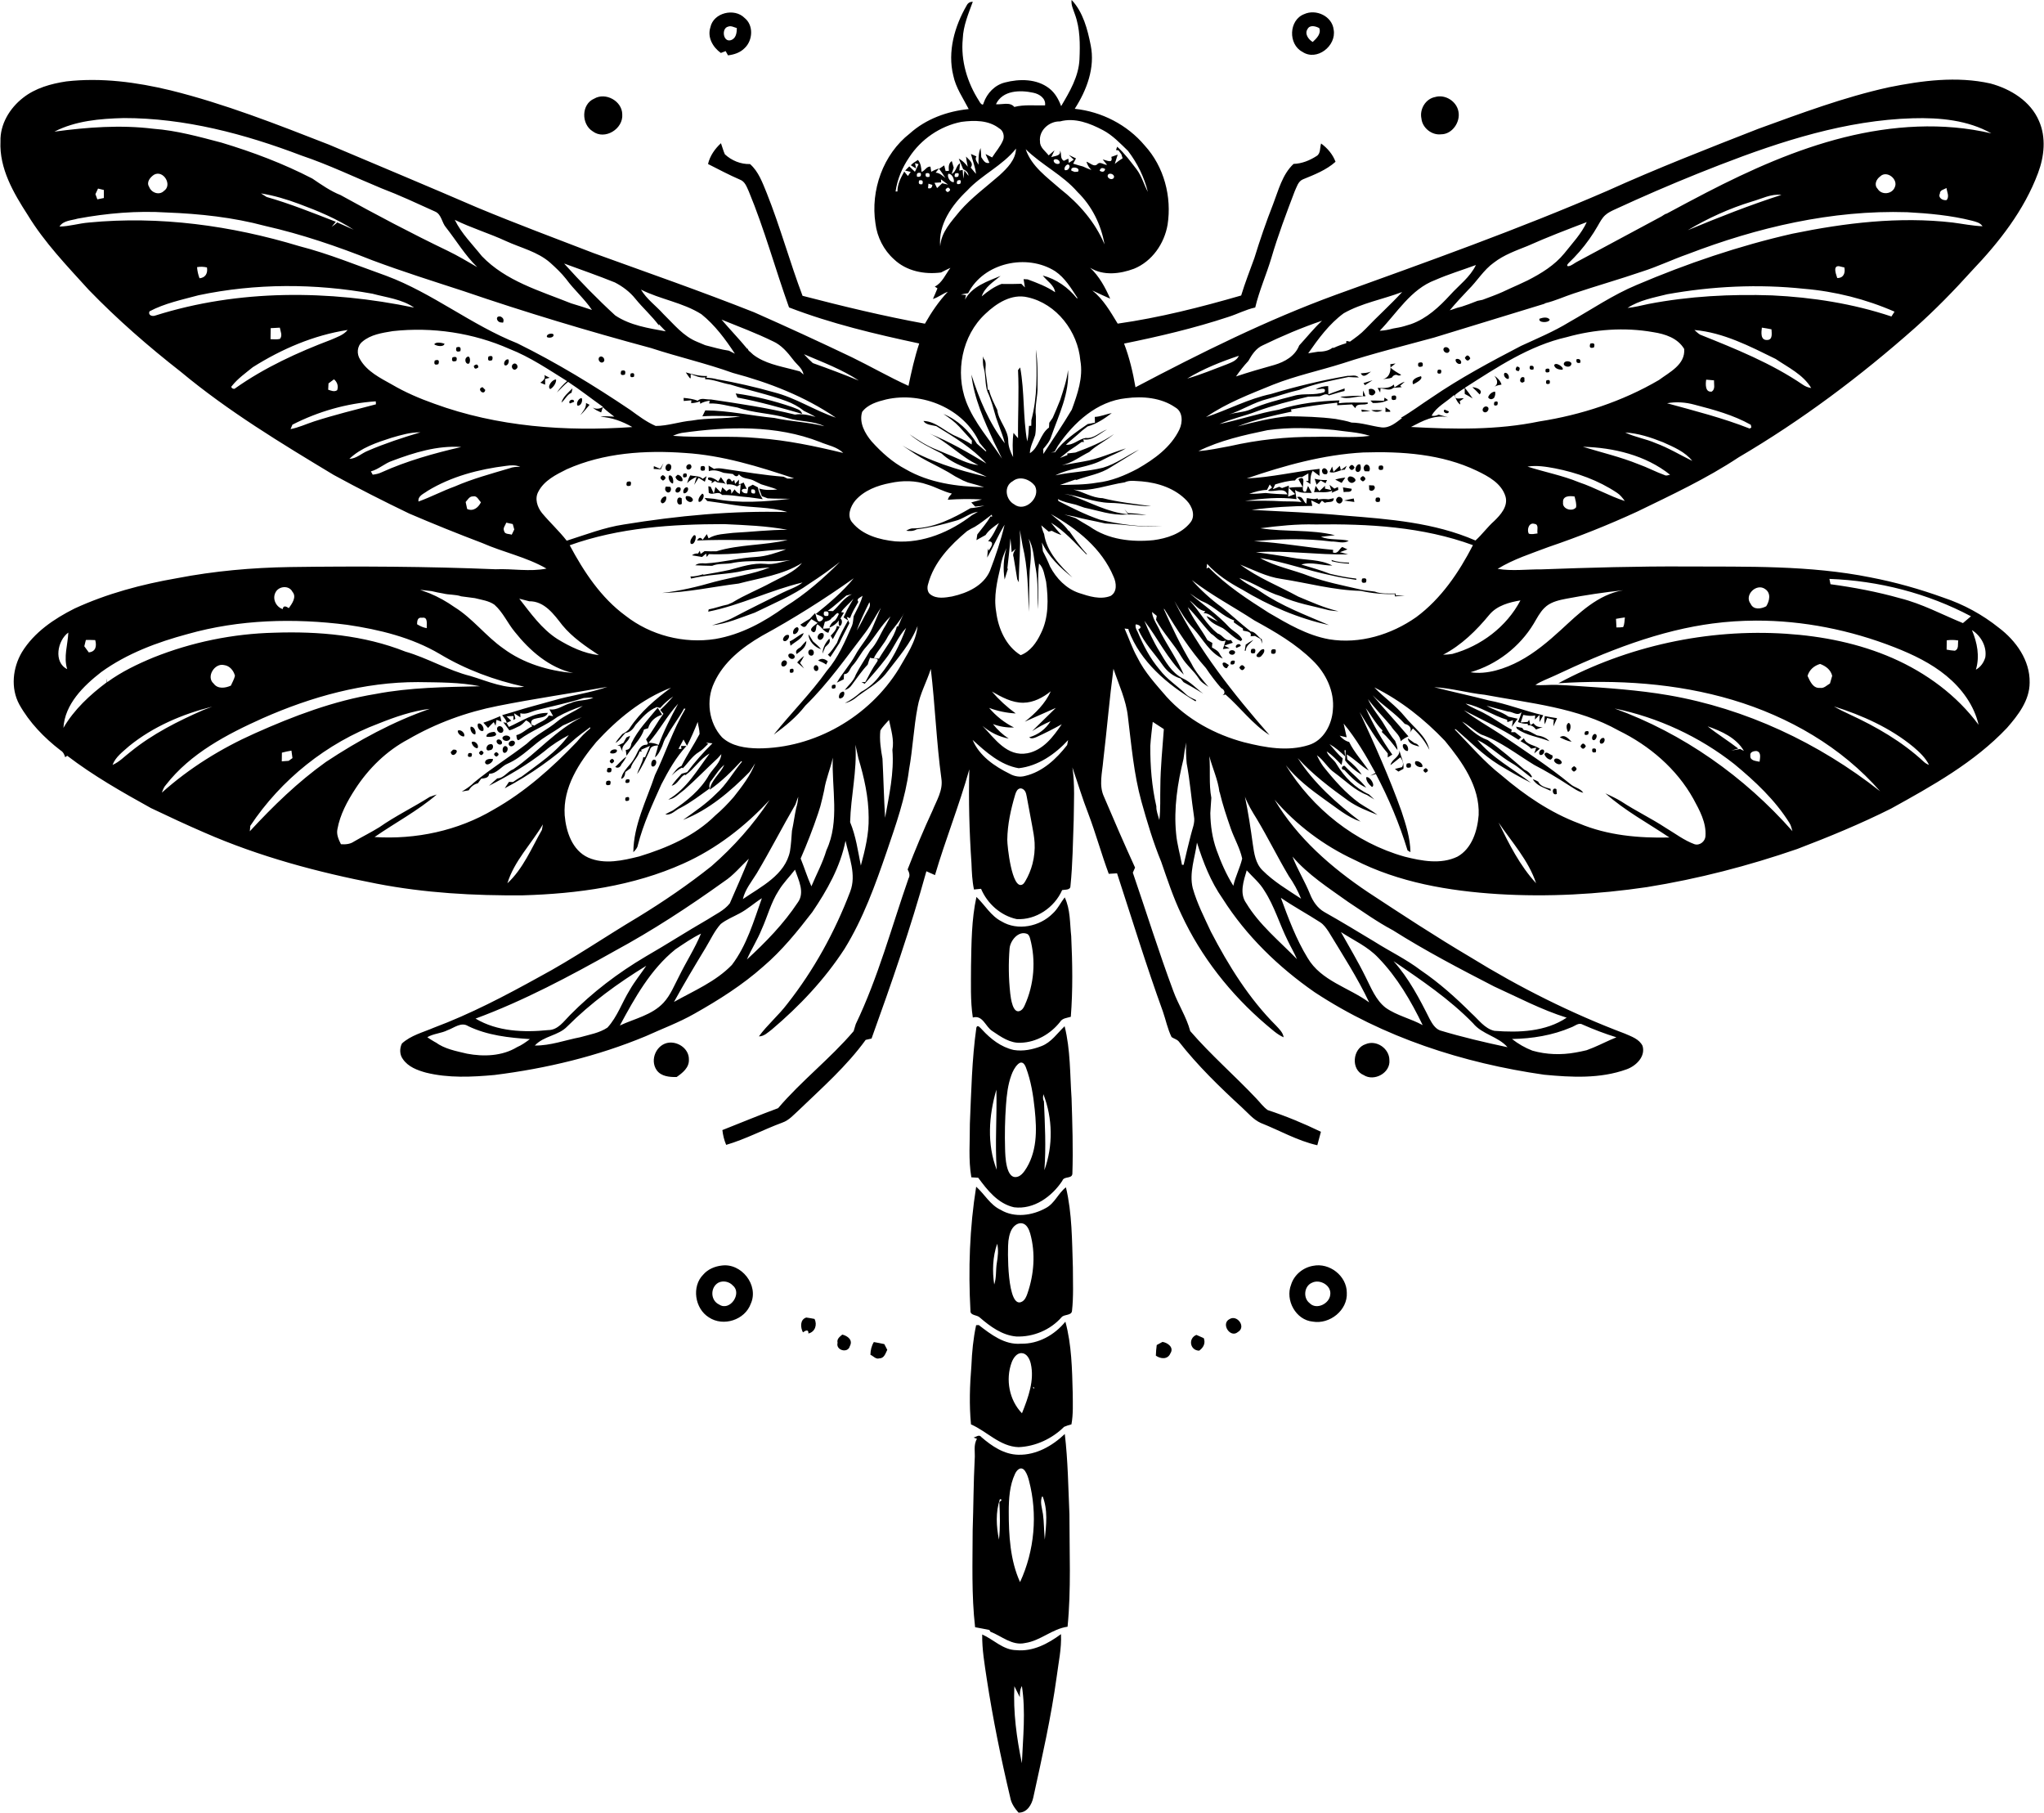 <?xml version="1.0" encoding="UTF-8"?>
<!DOCTYPE svg PUBLIC "-//W3C//DTD SVG 1.0//EN" "http://www.w3.org/TR/2001/REC-SVG-20010904/DTD/svg10.dtd">
<!-- Creator: CorelDRAW -->
<svg xmlns="http://www.w3.org/2000/svg" xml:space="preserve" width="1.667in" height="1.478in" version="1.0" shape-rendering="geometricPrecision" text-rendering="geometricPrecision" image-rendering="optimizeQuality" fill-rule="evenodd" clip-rule="evenodd"
viewBox="0 0 1666.66 1478.24"
 xmlns:xlink="http://www.w3.org/1999/xlink"
 xmlns:xodm="http://www.corel.com/coreldraw/odm/2003">
 <g id="Layer_x0020_1">
  <path id="_38" fill="black" fill-rule="nonzero" d="M565.48 436.66c-1.48,1.75 -3.39,4.3 -2.37,6.71 3.49,2.16 5.94,-8.62 2.37,-6.71zm552.53 -133.65c-2.66,1.14 -5.54,1.22 -8.35,1.47 2.33,4.38 5.71,0.39 8.35,-1.47zm-115.33 772.71c-7.45,3.67 0.54,15.93 6.77,10.55 6.98,-4.07 -0.58,-14.35 -6.77,-10.55zm297.15 -792.36c1.08,-2.95 0.11,-4 -2.95,-3.11 -1.04,3.01 -0.06,4.05 2.95,3.11zm-186.13 568.15c-10.78,3.41 -12.39,20.83 -1.64,25.25 8.6,5.52 21.99,-1.87 20.95,-12.27 -0.02,-9.43 -10.57,-16.65 -19.31,-12.98zm-42.94 180.79c-8.2,1.39 -15.45,7.33 -17.94,15.37 -4.96,12.56 3.82,28.84 17.65,30.13 13.78,2.43 28.63,-9.26 27.8,-23.61 -0.04,-13.76 -14.22,-24.65 -27.51,-21.89zm14.02 23.5c-0.64,7.48 -11.38,12.71 -16.86,6.91 -5.44,-4.11 -4.52,-13.85 1.83,-16.55 6.39,-3.34 16.09,2 15.03,9.65zm-275.74 -215.01c6.96,4.67 14.57,10.19 23.42,9.59 12.56,-0.43 24.27,-7.28 31.94,-17.02 1.87,-3.09 5.65,-3.18 8.74,-4.15 1.72,-21.88 1.35,-43.85 0.33,-65.74 -1.16,-10.59 -0.6,-21.81 -5.31,-31.65 -3.37,4.32 -5.69,9.47 -9.78,13.17 -10.55,10.61 -28.59,14.41 -41.74,6.43 -8.76,-4.46 -13.58,-13.41 -20.48,-19.96 -4.05,18.5 -4.05,37.59 -4.42,56.44 0.02,13.97 -0.63,28.03 1.47,41.9 8.18,-2.26 10.22,7.39 15.83,10.99zm14.16 -67.36c0.33,-4.13 3.45,-9.47 7.74,-11.54 1.95,-0.94 4.13,-1.22 6.4,-0.37 1.53,0.56 2.18,2.31 2.61,3.89 4.84,17.86 3.28,37.43 -4.34,54.28 -0.74,1.64 -1.6,3.32 -3.11,4.28 -6.68,4.26 -8.35,-10.28 -8.76,-13.79 -1.35,-12.23 -1.52,-24.56 -0.54,-36.77zm152.41 315.2c-6.91,2.74 -5.36,12.67 2.22,12.87 3.45,-2.43 5.4,-6.06 3.76,-10.22 -2.02,-0.87 -4.03,-1.76 -5.98,-2.64zm-27.66 5.71c-1.19,0.64 -3.55,1.89 -4.72,2.55 -0.39,2.85 -0.62,5.73 -0.71,8.66 3.86,2.74 9.7,3.32 11.86,-1.87 3.13,-4.81 -2.14,-8.66 -6.43,-9.34zm333.01 -796.33c2.26,-3.01 -3.22,-4.32 -5,-2.65 -2.72,2.85 3.26,5.06 5,2.65zm7.72 -2.18c0.56,-2.49 -0.44,-3.45 -2.99,-2.87 -0.54,2.58 0.44,3.53 2.99,2.87zm-70.02 32c-0.85,2.7 -0.06,3.53 2.39,2.51 0.89,-2.74 0.07,-3.59 -2.39,-2.51zm42.4 -17.59c-0.81,2.62 0.06,3.51 2.63,2.62 0.73,-2.62 -0.13,-3.51 -2.63,-2.62zm2.31 -6.87c0.77,-2.49 -0.17,-3.34 -2.78,-2.47 -0.79,2.55 0.11,3.4 2.78,2.47zm-471.35 656.75c1.39,0.09 4.19,0.27 5.61,0.35 7.5,10.22 16.13,21.16 29.2,24.09 16.13,2.04 30.9,-8.74 39.39,-21.61 1.3,-4.03 7.78,-1.31 8.2,-5.69 0.69,-20.49 -0.02,-41.03 -0.66,-61.52 -1.35,-19.66 -0.83,-39.6 -5.67,-58.83 -5.96,5.69 -10.84,13.11 -18.81,16.18 -7.19,2.8 -15.06,4.46 -22.76,3.17 -10.22,-2.3 -18.71,-8.91 -25.66,-16.49 -1.27,-1.16 -3.72,-4.75 -4.74,-1.78 -3.67,25.96 -4.17,52.28 -5.31,78.45 0.1,14.56 -1.31,29.26 1.2,43.67zm58.76 -67.77c7.64,19.76 7.98,42.02 0.81,61.94 1.43,-18.69 0.44,-37.48 -0.37,-56.17 -1.12,-1.85 -0.73,-3.84 -0.44,-5.77zm-30.5 8.72c0.6,-8.18 1.52,-16.42 4.32,-24.11 1.19,-3.28 2.78,-6.5 5.26,-8.93 0.14,-0.13 0.27,-0.25 0.41,-0.39 0.7,-0.6 1.49,-1.08 2.39,-1.1 1.95,-0.02 3.15,2.1 3.84,3.91 4.15,10.96 6.02,22.65 7.21,34.3 0.89,8.6 1.43,17.3 0.43,25.89 -1,8.59 -3.65,17.11 -8.64,24.17 -1.41,1.98 -3.11,3.91 -5.4,4.72 -10.09,3.49 -10.42,-17.28 -10.57,-22.74 -0.35,-11.92 -0.11,-23.84 0.75,-35.72zm-7.85 -12.44c0.56,21.78 -1.2,43.57 0.27,65.35 -8.12,-21.01 -6.44,-44.12 -0.27,-65.35zm461.77 -587.16c1.8,-1.72 -5.77,-6.85 -6.79,-3.59 0.58,2.93 4.22,3.7 6.79,3.59zm-405.96 867.98c-10.19,9.72 -23.32,17.24 -37.79,16.92 -11.73,-0.19 -21.76,-7.04 -30.3,-14.43 -1.72,-2.43 -4.19,-0.1 -6.31,0.39 0.69,0.27 2.06,0.81 2.76,1.06 -3.08,5.19 -1.35,11 -1.85,16.59 -1.02,19.27 -0.98,38.58 -1.66,57.85 -0.06,26.39 -1.02,52.89 1.98,79.19 3.9,0.68 7.76,1.49 11.65,2.24 0.21,0.37 0.64,1.08 0.85,1.44 9.22,3.53 17.73,11.63 28.32,9.2 12.56,-1.83 22.07,-11.57 34.61,-13.29 3.01,-30.48 1.48,-61.17 1.52,-91.7 -0.96,-21.83 -1.2,-43.73 -3.78,-65.45zm-53.69 86.19c-2.2,-10.8 -2.85,-22.55 0.77,-33.1 0.39,0.14 1.18,0.41 1.56,0.54 -0.5,0.5 -1.5,1.48 -2.03,1.98 0.54,10.17 0.79,20.43 -0.31,30.57zm17.19 34.57c-8.08,-17.61 -9.24,-38.39 -9.22,-57.54 0.02,-10.49 0.67,-21.3 5.15,-30.79 0.35,-0.73 0.79,-1.48 1.31,-2.16 1.16,-1.48 2.72,-2.56 4.44,-2.06 1.06,0.31 1.85,1.2 2.49,2.12 1.58,2.33 2.43,5.09 3.15,7.83 7.15,27.28 4.53,57 -7.31,82.6zm20.18 -34.67c-0.72,-6.89 -0.54,-13.83 -1.48,-20.7 -0.7,-5 -2.82,-10.19 -0.48,-15.05 4.69,11.4 3.11,23.82 1.97,35.74zm-263.6 -223.46c-5.63,0.66 -11.2,2.99 -14.97,7.35 -9.69,9.67 -6.91,27.8 4.55,34.89 11.73,7.87 29.48,2.16 34.24,-11.22 6.71,-15.01 -7.7,-33.3 -23.82,-31.02zm-2.06 31.77c-7.16,-3.3 -7.31,-13.95 -0.66,-17.77 3.92,-2.04 9.05,-0.91 11.96,2.37 7.64,6.37 -2.55,21.3 -11.3,15.39zm1.43 -1020.67c1.29,-0.52 2.58,-1.02 3.91,-1.5 0.48,0.85 1.45,2.59 1.91,3.45 5,-0.58 10.01,-2.22 13.6,-5.92 6.69,-6.31 7.43,-18.63 -0.08,-24.59 -8.28,-8.39 -25.41,-4.3 -27.87,7.62 -2.66,8.18 1.98,16.26 8.53,20.95zm5.94 -21.47c2.41,-0.98 4.76,0.56 7.08,1.16 0,3.92 -0.62,8.66 -5.04,9.93 -6.27,1.66 -7.66,-9.82 -2.04,-11.09zm-48 828.55c-10.36,0.94 -16.24,13.98 -10.26,22.51 3.65,5.11 10.46,5.65 16.24,5.56 4.84,-3.37 10.34,-7.68 10.01,-14.28 0.19,-8.33 -8.1,-14.41 -15.99,-13.79zm-62.44 -743.15c9.88,7.44 25.06,-2.06 24.07,-13.93 -0.12,-10.8 -13.56,-18.19 -22.86,-12.75 -10.65,4.49 -10.69,20.83 -1.22,26.68zm578.84 -64.85c11.75,7.93 27.95,-4.86 25.52,-18.06 -1.22,-11 -14.37,-17.13 -24.07,-12.67 -12.54,4.8 -13.2,24.56 -1.45,30.73zm4.32 -18.75c1.89,-3.45 6.69,-2.14 9.45,-0.6 1.76,4.67 -2.28,8.45 -5.34,11.32 -3.53,-2.1 -6.89,-6.71 -4.11,-10.72zm108.76 86.01c9.11,0.06 15.97,-9.99 14.22,-18.59 -1.52,-8.37 -10.82,-14.24 -19.04,-11.81 -7.81,1.47 -12.79,9.96 -11.15,17.54 0.73,7.6 8.41,13.74 15.97,12.87zm-346.39 1236.21c-10.86,-0.15 -18.48,-8.68 -27.85,-12.79 -0.17,12.13 1.91,24.09 3.69,36.04 4.98,32.56 11.57,64.85 19.18,96.91 0.83,4.76 3.61,8.76 6.75,12.33 6.91,0.19 10.78,-6.44 12.06,-12.37 7.15,-32.7 14.52,-65.35 19.09,-98.51 1.45,-11.52 4.07,-23 3.49,-34.67 -10.53,7.76 -22.84,14.37 -36.4,13.06zm4.5 92.17c-4.28,-20.58 -7.14,-41.7 -6.11,-62.75 1.46,2.97 2.97,5.92 4.46,8.93 -0.02,-3.13 0.02,-6.31 1.68,-9.07 3.22,20.8 0.87,41.97 -0.02,62.89zm-175.87 -363.43c-5.19,1.6 -4.82,8.1 -2.7,12.08 1.89,-1.39 4.72,-2.91 4.45,0.93 5.52,-1.28 7.33,-7.2 5.02,-11.87 -2.26,-0.44 -4.51,-0.85 -6.77,-1.14zm593.15 -773.19c0.7,-2.49 -0.27,-3.45 -2.83,-2.83 -0.77,2.49 0.15,3.43 2.83,2.83zm-381.77 776.55c-8.87,10.88 -22.01,18.31 -36.32,17.98 -13.33,1.06 -24.38,-7.54 -34.33,-15.2 -0.54,0.02 -1.62,0.06 -2.16,0.08 -2.35,10.88 -3.41,21.99 -3.86,33.12 -1.31,15.89 -1.87,31.91 -0.33,47.8 13.12,5.71 23.53,18.02 38.77,18.56 13.87,-0.54 27.37,-6.85 37.19,-16.59 1.93,-0.81 3.91,-1.48 5.98,-2 1.54,-8.41 1.08,-17.04 1.04,-25.52 -0.52,-19.5 -0.85,-39.31 -5.98,-58.22zm-35.43 74.71c-10.38,-10.69 -13.52,-27.45 -8.45,-41.34 0.7,-1.91 1.76,-3.87 3.15,-5.36 1.39,-1.48 3.13,-2.47 5.15,-2.35 4.05,0.21 6.46,4.63 7.35,8.6 3.11,13.56 -2.02,27.53 -7.19,40.45zm8.74 -21.12l1.2 -0.04 0.04 1.18c-0.33,-0.29 -0.93,-0.87 -1.24,-1.14zm27.12 -163.15c-6.29,4.8 -9.1,13.02 -16.26,16.84 -11.09,6.21 -25.66,8.33 -37,1.52 -8.6,-4.03 -13.08,-12.79 -19.94,-18.85 -5.36,33.39 -6.52,67.46 -4.67,101.22 -0.21,4.01 5.46,3.16 7.68,5.5 8.47,7.29 18.15,14.45 29.69,15.43 13.85,0.56 27.93,-5.34 37.06,-15.83 2.28,-2.41 7.95,-1.12 8.39,-4.98 1.33,-11.76 0.73,-23.65 0.73,-35.45 -0.75,-21.84 -0.57,-44 -5.67,-65.39zm-56.37 61.73c-0.96,5.8 -0.19,11.88 -2.12,17.55 -1.64,-11.09 -1.29,-22.59 2.41,-33.26 1.25,5.19 0.56,10.5 -0.29,15.7zm24.94 24.98c-0.85,2.45 -1.95,5.05 -4.17,6.4 -12.61,7.64 -12.13,-43.42 -11.3,-49.5 0.66,-4.84 1.95,-10.11 5.94,-12.91 0.23,-0.15 0.46,-0.31 0.7,-0.44 1.39,-0.79 3.01,-1.2 4.57,-0.89 3.69,0.71 5.56,4.76 6.58,8.39 4.45,15.97 3.12,33.28 -2.31,48.94zm-125.25 39.48c-1.91,3.15 -2.72,6.7 -2.78,10.38 2.35,0.98 4.4,3.86 7.22,2.93 4.05,0 5.05,-4.05 6.52,-6.98 -0.81,-1.56 -1.62,-3.11 -2.41,-4.65 -2.85,-0.62 -5.73,-1.2 -8.54,-1.68zm-25.72 -6.09c-2.08,1.74 -4.63,3.53 -3.86,6.71 -1.66,6.19 8.49,8.8 10.01,2.72 2.72,-5.02 -1.79,-8.35 -6.15,-9.43zm531.62 -763.89c0.94,-1.64 1.24,-3.36 0.85,-5.13 -2.31,0 -5.15,2.43 -5.67,4.77 1.37,1.79 2.97,1.89 4.82,0.37zm-83.31 -1.58c-0.89,2.97 0.17,3.96 3.2,2.91 0.93,-2.95 -0.13,-3.92 -3.2,-2.91zm2.1 -6.94l-0.52 -2.37c-3.7,3.37 -8.68,2.91 -13.25,2.76 0.68,1.24 1.37,2.49 2.1,3.76l0.27 -3.3c3.41,0.06 7.46,2.26 10.44,-0.5 2.3,-0.25 4.59,-0.43 6.91,-0.58l-1.35 -1.08c0.93,-0.83 2.81,-2.49 3.74,-3.32 -3.14,0.87 -5.67,2.91 -8.33,4.63zm15.26 -2.53c1.87,-1 8.39,-4.13 6.31,-6.63 -2.89,0.71 -8.45,2.7 -6.31,6.63zm4.24 -17.46c-0.83,2.93 0.27,3.86 3.32,2.76 0.87,-2.97 -0.25,-3.88 -3.32,-2.76zm-38.37 38.52c2.7,1.87 6.19,1.6 8.99,0.09 -3.01,-0.23 -5.98,-0.27 -8.99,-0.09zm10.76 -10.26l-0.43 2.59c-3.7,-0.19 -7.39,-0.14 -11.09,-0.19 0.5,0.5 1.46,1.52 1.94,2.02 4.32,0.13 8.55,-0.37 12.46,-2.39 -0.96,-0.67 -1.93,-1.35 -2.89,-2.02zm0.79 7.97c0,0.93 -0.04,2.76 -0.04,3.69 0.98,-0.02 2.97,-0.08 3.95,-0.1 -0.07,-0.27 -0.19,-0.83 -0.25,-1.12 -1.24,-0.81 -2.45,-1.64 -3.67,-2.47zm111.96 -20.2l1.41 -0.89c-0.02,-0.79 -0.07,-2.35 -0.09,-3.12 -3.09,-2.31 -5.34,4.26 -1.31,4.01zm-47.24 -20.1c1.48,2.72 2.97,2.82 4.44,0.29 -1.46,-2.97 -2.95,-3.05 -4.44,-0.29zm60.88 -31.98c-1.35,3.44 7.68,3.59 8.35,0.72 -1.79,-2.55 -5.92,-1.62 -8.35,-0.72zm-169.43 197.76c4.61,1.16 9.3,1.81 14.06,1.97l0.06 -0.79c-4.84,-0.15 -9.7,-0.46 -14.26,-2.22l0.14 1.04zm91.53 -173.94c-1.81,2.35 2.14,5.54 4.07,3.24 1.72,-2.39 -2.16,-5.19 -4.07,-3.24zm9.61 9.24c-0.91,2.04 2.37,5 4.24,3.39 1.1,-2.3 -2.33,-4.61 -4.24,-3.39zm-76.62 42.82c2.31,-0.19 4.65,-0.39 7,-0.6 -2.43,-0.52 -4.94,-0.81 -7.37,-1.16 0.08,0.46 0.27,1.33 0.37,1.76zm62.04 -34.17c-0.98,2.59 -0.21,3.53 2.39,2.86 0.98,-2.63 0.19,-3.57 -2.39,-2.86zm-61.81 170.26c-0.94,2.97 0.07,4 3.09,3.09 1.02,-2.91 0,-3.95 -3.09,-3.09zm1.12 -159.47c0.27,0.42 0.85,1.29 1.14,1.7 2.06,-1.35 4.17,-2.63 6.23,-4.03 -2.49,0.75 -4.9,1.6 -7.37,2.33zm106.98 2.89c1.72,-0.98 3.67,-1.35 5.61,-1.68 -0.91,-3.18 -3.24,-5.42 -5.85,-7.21 2.39,2.99 3.51,6.59 0.23,8.89zm19.64 -12.67c1.46,-2.28 0.94,-3.51 -1.54,-3.69 -1.6,2.26 -1.1,3.49 1.54,3.69zm-8.3 6.35c1.06,-1.87 -0.83,-5.56 -3.19,-4.9 -1.62,1.87 0.93,5.34 3.19,4.9zm-23.61 12.66c3.45,-3.57 -2.99,-5.87 -5.93,-5.89 2.05,1.83 4.05,3.78 5.93,5.89zm3.8 14.48c2.55,1.02 5.11,-3.51 2.16,-4.53 -2.68,-0.98 -5.11,3.34 -2.16,4.53zm-94.21 -18.56c0.09,0.96 0.25,2.93 0.31,3.9 2.06,1.62 3.76,1.21 5.07,-1.24 0.21,-2.57 -3.49,-3.97 -5.38,-2.66zm24.06 -11.34l1.19 0.02 1.2 -0.6c-3.07,-1.7 -6.07,-3.49 -8.7,-5.79 -0.04,4.22 -1.64,8.31 -6.11,9.28 2.41,-0.29 4.94,-0.27 7.22,-1.23 1.06,-1.91 3.14,-2.89 5.21,-1.68zm-28.8 16.67c-6.21,-0.46 -12.36,0.29 -18.54,0.64 6.42,2.87 13.77,-1.04 20.62,-0.39 -0.7,-1.6 -1.31,-3.15 -1.95,-4.71 -0.04,1.1 -0.1,3.34 -0.14,4.46zm70.1 12.61c-0.87,-0.37 -2.64,-1.14 -3.53,-1.5 -2.41,2.26 3.19,4.61 3.53,1.5zm-47.82 -38.48c0.13,0.87 0.19,1.77 0.19,2.68 1.06,-0.87 3.05,-2.47 4.07,-3.3 -1.06,0.15 -3.19,0.44 -4.26,0.62zm0.09 2.76c0.04,0.02 0.08,0.06 0.09,0.08 0,-0.06 0,-0.12 0,-0.17 -0.04,0.04 -0.07,0.07 -0.09,0.09zm-653.22 30.33c-0.73,-0.37 -2.16,-1.1 -2.89,-1.47 0.27,4.05 -2.56,6.89 -4.72,9.99 2.8,-2.6 5.13,-5.63 7.62,-8.52zm539.84 199.25c-1.14,3.01 -0.21,4.07 2.83,3.2 1.08,-3.03 0.13,-4.09 -2.83,-3.2zm-9.82 15.1c1.64,2.72 3.16,2.7 4.59,-0.04 -1.62,-2.62 -3.15,-2.6 -4.59,0.04zm11.42 -22.63c-2.18,1.12 -4.24,2.47 -6.23,3.87 -0.19,1.3 -0.6,3.82 -0.81,5.09l0.89 -0.25c0.02,-4.09 3.84,-5.96 6.15,-8.72zm-21.6 23.07c0.41,-0.64 1.23,-1.91 1.66,-2.55 -0.7,-0.44 -2.05,-1.35 -2.74,-1.8 -4.55,-1.56 -1.76,4.77 1.08,4.34zm2.2 -13.87c-1.81,2.35 2.61,4.03 3.99,2.1 2.12,-2.47 -2.56,-3.9 -3.99,-2.1zm5.61 -2.64c0.87,-0.39 2.62,-1.18 3.51,-1.58 -0.23,-3.26 -5.71,-0.71 -3.51,1.58zm-4.74 13.33c2.55,0.64 3.67,-0.31 3.35,-2.87 -2.62,-0.56 -3.74,0.39 -3.35,2.87zm159.26 84.7c-2.49,1.06 -2.61,2.31 -0.35,3.72 2.52,-1.12 2.64,-2.35 0.35,-3.72zm-137.89 -92.67c-1.33,2.28 2.35,2.78 3.49,1.41 1.33,-1.44 3.34,-3.67 2.35,-5.75 -2.64,-0.44 -4.19,2.8 -5.85,4.34zm122.28 89.02c-0.96,2.97 0.09,3.97 3.18,2.95 0.91,-2.97 -0.17,-3.96 -3.18,-2.95zm7.12 -1.87c-1.81,2.99 3.2,5.59 5.67,4.42 0.7,-2.51 -3.35,-5.38 -5.67,-4.42zm-10.05 -13.83c-1.2,2.1 1.48,5.8 3.82,5.32 1,-2.24 -0.94,-6.91 -3.82,-5.32zm-30.07 26.73c-0.42,3.09 2.43,6.06 4.61,7.97 3.2,-0.98 -1.62,-8.89 -4.61,-7.97zm-17.09 -8.66c-1.29,-2.2 -5.15,2.12 -0.87,2.72 5.26,5.57 10.72,11.4 17.92,14.47 -4.98,-6.41 -11.53,-11.32 -17.05,-17.19zm36.83 -1.15c2.78,-2.05 5.32,-4.32 8.08,-6.39 1.62,2.37 3.18,5.32 1.25,8.02 -1.43,0.37 -4.3,1.12 -5.73,1.46 0.94,0.72 1.89,1.41 2.87,2.14 1.02,-0.56 3.07,-1.7 4.11,-2.26 0.6,-5.25 -2.1,-9.91 -3.24,-14.87 0.04,5.65 -6.31,6.89 -7.35,11.89zm23.4 -15.17c-0.85,-1.56 -2.14,-2.51 -3.86,-2.85 -1.35,-0.96 -3.99,-2.91 -5.32,-3.88 0.56,4.94 5.44,5.54 9.18,6.73zm-120.56 -75.93c2.87,0.93 4.03,-0.13 3.47,-3.16 -2.99,-0.87 -4.15,0.17 -3.47,3.16zm-375.43 1.8c2.99,0.17 2.95,-5.02 0.08,-5.02 -3.2,-0.13 -3.07,4.78 -0.08,5.02zm8.12 -5.27c-1.91,-2.41 -4.26,-4.4 -6.56,-6.4 -1.18,-1.95 -2.39,-3.9 -3.65,-5.75 -0.06,5.48 5.22,10.74 10.2,12.15zm-26.37 4.09c-1.51,2.47 2.64,5.27 4.53,3.09 1.64,-2.55 -2.72,-4.73 -4.53,-3.09zm28.2 -16.84c-2.53,-1.89 -6.02,2.16 -4.05,4.54 2.49,2.18 5.57,-2.3 4.05,-4.54zm-27.1 29.13c-0.79,2.7 0.08,3.51 2.6,2.45 0.76,-2.72 -0.11,-3.55 -2.6,-2.45zm21.12 -3.34c-2.58,0.1 -2.26,4.46 0.08,4.77 2.74,0.04 2.41,-4.61 -0.08,-4.77zm7.52 -14.76c1.89,-1.95 4.88,-3.67 3.39,-6.91 -3.22,3.28 -5.46,7.58 -5.57,12.25 0.77,-1.77 1.5,-3.57 2.18,-5.34zm13.16 36.86c-2.12,0.79 -3.19,6.77 0.31,4.59 2.53,-0.72 3.32,-7.02 -0.31,-4.59zm-18.94 -25.91c2.26,0.89 4.59,1.83 6.56,3.3 0.33,-0.68 1,-2.01 1.33,-2.66 -2.45,-2.05 -5.25,-2.87 -7.89,-0.64zm-26.33 0.17c-2.53,-1.44 -4.96,2.61 -3.03,4.42 2.45,1.39 5.48,-2.64 3.03,-4.42zm-0.87 -15.95c2.81,0.14 5.71,-6.4 1.25,-4.96 -1.74,0.54 -4.32,4.57 -1.25,4.96zm38.62 35.94c-0.83,2.63 0.02,3.41 2.56,2.33 0.91,-2.68 0.06,-3.47 -2.56,-2.33zm-28.92 -25.41c3.53,-2.83 7.99,-5.48 7.87,-10.67 -1.74,1.54 -3.2,3.32 -4.74,5.06 -2.08,1.33 -4.75,2.72 -3.13,5.61zm5.69 -17.13c-4.09,1.6 -7.26,5.09 -11.36,6.77 0.17,0.89 0.52,2.66 0.69,3.55 3.57,-3.26 9.33,-5.33 10.67,-10.32zm0.4 18.63c-2.1,1.54 -3.97,3.35 -5.67,5.34 1.89,1.58 3.78,3.26 5.69,4.88 -0.83,-1.14 -2.51,-3.4 -3.35,-4.54 1.2,-1.83 2.39,-3.69 3.33,-5.69zm-5.69 -23.46c-2.28,0.4 -3.94,3.3 -3.13,5.46 2.53,1.37 6.21,-4.34 3.13,-5.46zm34.78 -0.31l-2.41 -0.67c-0.43,3.35 -2.87,5.65 -5,7.96 0.56,0.93 1.12,1.89 1.72,2.85 1.83,-3.41 3.65,-6.85 5.69,-10.15zm406.37 -113.96c-0.75,0.31 -2.24,0.96 -2.97,1.29 -1.31,-1.02 -2.59,-2.04 -3.86,-3.07l1.25 4.19c-1.25,-0.27 -3.76,-0.83 -5.04,-1.12l0.06 -2.26c-1.14,1.08 -3.43,3.2 -4.57,4.28 -0.77,-1.06 -2.31,-3.16 -3.07,-4.22 -0.44,1.7 -0.89,3.4 -1.31,5.11 4.96,-0.37 10.24,0.93 14.91,-1.26l-0.58 1.74c1.35,-0.58 4.07,-1.76 5.44,-2.35 -0.08,-0.57 -0.19,-1.75 -0.27,-2.33zm4.94 11.01c2.81,0.35 5.61,0.76 8.43,1.16 -0.13,-0.72 -0.39,-2.12 -0.52,-2.84 -2.67,0.54 -5.29,1.04 -7.91,1.68zm-5.89 -1.85c-2.14,2.64 2.18,6.13 4.09,3.07 2.28,-2.66 -2.28,-6.02 -4.09,-3.07zm12.09 -7.74c-2.39,-0.39 -4.72,-0.77 -7.08,-1.12 0.19,1.31 0.41,2.61 0.64,3.94 2.1,-0.89 6.75,0.87 6.44,-2.82zm-25.27 -6.71c1.31,0.73 2.62,1.47 3.97,2.2 0.29,-0.66 0.91,-1.97 1.24,-2.63 -3.42,0.19 -6.79,-0.15 -10.09,-1 0.39,1.21 1.18,3.63 1.56,4.84 0.81,-0.87 2.47,-2.56 3.32,-3.41zm19.75 -8.89c0.37,-0.79 1.14,-2.37 1.52,-3.16 -1.62,1.14 -3.22,2.3 -4.8,3.47l-0.85 -3.45c-1.74,1.62 -3.44,3.28 -5.13,4.94l-1.12 -4.34c-0.5,1.12 -1.54,3.33 -2.06,4.46 3.95,1.66 8.24,-1.91 12.44,-1.91zm-2.62 10.82c0.96,-1.46 1.96,-2.95 2.99,-4.38 -2.8,0.35 -5.57,0.79 -8.24,1.68 1.74,0.89 3.47,1.81 5.25,2.7zm-12.33 -7.12c2.83,-2.49 -2.14,-7.33 -3.72,-3.24 0.02,2.6 1.28,3.69 3.72,3.24zm29.7 1.52c-2.87,1.47 -2.87,2.95 -0.02,4.42 2.65,-1.43 2.67,-2.89 0.02,-4.42zm13.1 -8.3c-0.98,2.95 0.06,3.96 3.13,3.05 0.94,-2.95 -0.09,-3.99 -3.13,-3.05zm210.71 37.27c28.11,-13.66 56.56,-26.93 82.68,-44.25 51.39,-30.17 99.25,-66.09 143.81,-105.56 16.4,-14.62 31.77,-30.36 46.47,-46.67 22.2,-23.26 42.57,-49.21 53.91,-79.63 5.04,-13.44 6.71,-28.93 0.79,-42.36 -6.85,-16.22 -23.22,-26.21 -39.64,-30.63 -27.45,-6.14 -55.88,-2.37 -83.1,3.14 -36.34,8.04 -71.28,21.12 -106.21,33.8 -41.3,16.15 -82.62,32.27 -123.07,50.54 -72.55,31.44 -147.07,57.93 -221.41,84.78 -56.52,20.64 -110.43,47.49 -163.58,75.48 -2.08,-12.11 -4.9,-24.11 -9.3,-35.63 28.63,-5.81 57.14,-12.52 84.9,-21.69 7.44,-2.31 14.37,-6.09 22.07,-7.73 3.28,-13.87 9.16,-26.93 13.21,-40.57 5.38,-18.34 12.15,-36.22 18.94,-54.07 1.7,-3.57 2.76,-8.2 6.77,-9.88 9.26,-3.76 19.21,-7.66 26.58,-14.33 -2.26,-6.07 -6.59,-11.11 -11.76,-14.91 -1.12,3.41 -0.21,8.2 -3.74,10.26 -5.59,3.59 -12.04,6.21 -18.73,6.39 -9.24,8.68 -12.27,21.45 -16.69,32.85 -5.67,14.43 -10.7,29.09 -15.26,43.9 -3.65,10.17 -7.66,20.24 -10.78,30.57 -33.1,9.57 -66.59,18.09 -100.72,22.94 -5.94,-9.72 -11.65,-19.81 -20.7,-27.04 4.84,2.26 9.67,4.55 14.58,6.69 -4.01,-9.2 -8.99,-18.29 -16.36,-25.23 10.78,6.77 24.42,5.06 35.8,0.81 14.76,-6.02 24.69,-20.43 27.37,-35.86 3.57,-22.84 -2.91,-47.45 -18.65,-64.62 -14.22,-16.94 -35.17,-27.66 -57.08,-29.94 9.8,-15.2 16.74,-33.57 13.02,-51.83 -2.59,-13.08 -6.21,-27.02 -15.57,-36.96 -0.58,4.07 1.39,7.8 2.63,11.56 4.38,11.79 4.32,24.59 3.78,36.96 -0.67,14.02 -7.98,26.33 -14.95,38.1 -2.05,-5.56 -5.04,-10.92 -9.8,-14.54 -10.13,-7.85 -24.19,-7.85 -36.07,-4.75 -8.29,2.09 -14.52,8.66 -17.32,16.57 -0.54,3.51 -3.26,-0.35 -3.72,-1.46 -9.65,-14.99 -15.09,-32.87 -13.33,-50.79 0.39,-10.61 4.61,-20.37 8.18,-30.21 -2.33,0.06 -3.98,1.04 -4.96,2.99 -9.89,17.04 -15.8,37.69 -10.94,57.28 2.05,9.95 7.99,18.38 12.56,27.28 -17.5,1.77 -34.9,8.08 -48.07,19.94 -21.78,16.96 -32.12,46.33 -27.99,73.34 1.35,11.11 6.75,21.78 15.15,29.26 10.09,9.63 24.84,12.54 38.37,10.72 2.49,-1.33 5.06,-2.57 7.62,-3.78 -3.93,5.19 -6.85,12.48 -12.75,15.28 0.56,0.35 1.64,1.1 2.18,1.46 -1.16,2.91 -2.43,5.79 -3.7,8.66 4.36,-1.31 7.91,-4.28 12.15,-5.9 -7.37,7.83 -13.37,16.72 -18.67,26.06 -33.59,-6.14 -66.82,-14.16 -99.83,-22.74 -10.46,-27.7 -18.23,-56.31 -29.21,-83.81 -3.47,-8.39 -6.59,-17.46 -13.62,-23.63 -7.56,0.23 -15.03,-2.85 -20.52,-7.95 -1.35,-2.91 -2.06,-6.06 -3.19,-9.05 -4.98,4.57 -8.99,10.3 -10.55,16.96 8.62,4.36 17.17,8.91 26.06,12.75 4.13,1.5 5.56,6.04 7.23,9.67 12.79,30.86 21.53,63.13 32.79,94.54 34.36,13.23 70.26,21.72 106.18,29.4 -3.72,11.28 -6.35,22.92 -8.74,34.55 -15.69,-7.1 -30.61,-15.72 -46.09,-23.27 -26.43,-12.63 -53.05,-24.86 -79.82,-36.71 -43.25,-17.11 -87.19,-32.43 -130.9,-48.26 -31.6,-12.17 -63.33,-24.02 -94.6,-37.02 -40.32,-17.42 -80.87,-34.34 -121.31,-51.45 -42.42,-16.55 -84.94,-33.3 -129.21,-44.27 -27.74,-6.69 -56.54,-10.55 -85.01,-7.29 -12.56,1.89 -25.33,5.44 -35.43,13.46 -10.74,8.39 -18.69,21.47 -18.29,35.46 -1.02,22.11 10.61,42 22.18,59.93 13.72,22.57 32.16,41.67 49.79,61.11 23.34,24.13 48.71,46.22 75.16,66.88 38.62,32.14 81.71,58.2 124.65,84.07 20.23,11.07 40.8,21.49 61.57,31.48 19.69,8.45 39.6,16.47 59.64,24.07 17.21,7.58 36.02,11.4 52.39,20.83 -13.68,2.78 -27.68,-0.07 -41.47,0.56 -55.87,-2.31 -111.77,-2.6 -167.67,-1.81 -30.94,0.48 -61.88,3.22 -92.24,9.09 -28.69,4.98 -57.12,12.54 -83.6,24.75 -16.67,8.37 -32.91,19.33 -42.86,35.51 -7.56,12.73 -9.41,29.36 -2.2,42.67 8.26,14.81 20.3,27.2 33.64,37.48 2.12,1.22 3.13,3.32 3.8,5.57 0.43,-0.27 1.26,-0.87 1.68,-1.16 21.37,16.34 44.81,29.65 68.31,42.67 14.39,6.87 28.87,13.62 43.54,19.96 44.93,19.66 92.59,32.41 140.65,41.69 39.24,7.6 79.28,9.84 119.21,9.49 44.58,-1.29 89.83,-7.48 130.81,-25.89 26.87,-12 50.48,-30.33 70.39,-51.85 -13.25,20.08 -29.34,38.23 -47.47,53.99 -18.93,15.07 -38.93,28.72 -59.55,41.34 -27.14,16.15 -53.18,34.13 -81.04,49.04 -27.76,15.36 -55.98,30.15 -85.74,41.28 -8.89,3.84 -18.79,6.23 -26.12,12.93 -1.96,3.93 -1.94,9.05 0.76,12.67 4.26,6.35 11.9,9.18 18.98,11.11 18.23,4.5 37.23,3.57 55.77,1.89 42.26,-5.28 84.14,-15.3 123.52,-31.69 13.25,-6.06 26.98,-11.09 39.68,-18.35 19.73,-11.13 39.06,-23.32 56.02,-38.41 15.22,-12.96 27.85,-28.61 40.01,-44.39 12.04,-17.75 22.9,-36.89 27.1,-58.16 2.95,13.48 9.05,27.76 3.82,41.45 -12.48,32.81 -29.63,64.05 -51.39,91.65 -7.08,9.35 -16.19,16.96 -23.09,26.43 4.24,0 7.29,-3.2 10.45,-5.54 22.63,-19.11 43.21,-40.91 59.38,-65.81 15.24,-24.65 25.11,-52.14 34.47,-79.42 7.43,-21.89 15.3,-43.85 18.19,-66.88 3.05,-16.92 3.74,-34.16 7,-51.02 1.89,-10.88 7.46,-20.54 10.73,-31 3.55,29.8 4.59,59.84 8.66,89.58 1.44,9.43 -3.98,17.79 -7.35,26.14 -7.29,15.7 -13.95,31.67 -20.2,47.78 1.21,2.35 2.22,4.92 0.71,7.41 -13.85,39.74 -24.75,80.69 -43.02,118.75 -0.6,1.89 -1.18,3.82 -1.74,5.75 -19.04,22.36 -42.57,40.45 -61.61,62.81 -15.28,5.61 -30.3,11.9 -45.45,17.86 0.46,4.13 1.45,8.2 3.09,12.06 15.8,-4.61 30.35,-12.44 45.72,-18.11 5.67,-1.93 9.59,-6.69 13.91,-10.55 18.87,-18.13 38.76,-35.67 54.17,-56.96 1.21,-0.27 3.59,-0.81 4.78,-1.08 16.24,-45.02 31.94,-90.28 44.73,-136.42 2.31,1.06 4.63,2.06 7.02,3.12 8.54,-28.99 19.87,-57.14 28.01,-86.24 -0.69,25.5 0,51.04 1.74,76.5 0.29,7.2 0.56,14.41 2.05,21.49 1.43,-0.16 4.34,-0.43 5.77,-0.58 5.13,12.15 16.05,21.9 29.01,24.71 15.74,0.94 30.88,-9.43 37.15,-23.67 2.31,-0.5 6.79,0.25 6.77,-3.32 1.83,-17.92 1.99,-35.98 2.65,-53.93 0.11,-14.26 1.06,-28.59 -1.06,-42.75 4.36,12.59 8.14,25.37 13,37.79 6.09,16.13 10.65,32.78 16.65,48.96 2.26,-0.15 4.5,-0.27 6.77,-0.41 12.27,37.57 23.86,75.41 37.35,112.58 2.43,6.96 3.84,14.31 7.12,20.96 1.83,1.28 4.19,1.78 5.75,3.46 15.39,19.71 33.41,37.19 51.8,54.09 4.82,4.4 9.12,9.74 15.2,12.5 15.37,6.06 29.88,14.51 46.12,18.17 1,-3.67 1.98,-7.31 2.95,-10.98 -14.06,-6.81 -28.55,-12.81 -43.38,-17.69 -3.69,-2.59 -6.31,-6.33 -9.39,-9.53 -17.59,-18.62 -37.06,-35.48 -53.84,-54.9 -3.03,-11.52 -9.78,-21.55 -13.81,-32.7 -11.87,-31.87 -21.97,-64.35 -33.01,-96.51 0.44,-1.02 1.37,-3.09 1.83,-4.11 -8.72,-19.08 -17.09,-38.31 -25.27,-57.62 -4.47,-9.39 -1.48,-19.81 -0.69,-29.65 2.97,-24.94 5.04,-50 8.33,-74.91 4.34,12.94 10.36,25.54 11.81,39.28 2.85,23.09 4.78,46.45 11,68.98 4.65,16.63 9.59,33.24 16.17,49.23 5.02,14.5 9.84,29.15 16.49,43.02 16.03,34.51 40.13,65.03 69.02,89.7 4.56,3.72 8.85,7.97 14.33,10.36 -0.54,-3.96 -3.55,-6.64 -6.06,-9.42 -22.18,-22.14 -38.91,-49.09 -53.3,-76.76 -5.38,-11.61 -11.29,-23.09 -14.78,-35.43 -3.07,-12.44 1.85,-24.91 3.45,-37.19 5.04,16.05 11.21,31.89 20.93,45.72 19.25,30.38 45.54,55.81 74.96,76.26 56,36.88 121.24,57.87 187.29,67.34 22.38,2.12 45.72,3.39 67.23,-4.4 7.6,-2.68 15.62,-10.32 13.06,-19.09 -2.67,-5.59 -9.11,-7.7 -14.37,-10.01 -43.96,-16.59 -86.09,-37.71 -126.06,-62.37 -28.41,-16.78 -56.02,-34.9 -83.59,-53.03 -29.84,-20.02 -57.64,-44.22 -76.16,-75.41 17.86,20.74 40.24,37.5 65.05,49.02 36.23,18.54 77.14,25.46 117.4,27.99 40.47,2.45 81.23,0.23 121.31,-5.71 41.69,-6.69 82.66,-17.32 122.55,-31.07 25.96,-9.9 51.68,-20.49 76.54,-32.95 33.6,-18.57 67.9,-37.6 94.56,-65.78 9.07,-10.38 18.48,-22.45 18.5,-36.94 0.41,-18.11 -11.17,-34.26 -25.11,-44.75 -13.39,-10.73 -28.69,-19.06 -44.95,-24.5 -19.48,-7.04 -39.46,-12.69 -59.78,-16.59 -49.61,-9.97 -100.48,-8.64 -150.83,-8.89 -39.18,-0.21 -78.33,0.91 -117.48,2.35 -11.92,-0.09 -24,1.56 -35.8,-0.41 12.85,-7.91 27.47,-12.5 41.53,-17.84 24.6,-8.35 48.81,-18.01 72.46,-28.91zm-49.96 -3.45c-2.97,3.93 -11.44,1.43 -10.63,-4 -0.54,-5.48 5.69,-5.52 9.43,-4.8 0.65,2.87 1.66,5.81 1.2,8.8zm72.35 -26.24c-7.29,-2.61 -14.08,-6.31 -21.37,-8.89 -14.74,-5.98 -30.26,-9.57 -45.43,-14.26 25.07,0.68 51.19,6.89 71.12,22.82 -1.43,0.19 -2.93,1.1 -4.32,0.33zm-184.49 -49.4c-1.87,1.02 -3.76,1.33 -5.71,0.91 4.05,-7.44 12.25,-11.15 18.25,-16.84 1.66,2.57 2.39,6 5.13,7.74l-0.13 -1.52 -0.39 -1.12c0.83,-0.59 2.52,-1.79 3.39,-2.39 -2.57,-0.58 -7.46,1.83 -7.29,-2.66 2.49,-2.14 5.17,-4.03 8.04,-5.67 0.02,1.18 0.04,3.53 0.04,4.71 2.22,1.08 4.34,2.39 6.44,3.7 -1.96,-3.01 -4.13,-5.9 -6.36,-8.7 26.12,-16.65 52.56,-34.42 83.22,-41.36 22.78,-6.35 46.99,-8.16 70.33,-4.04 9.7,1.49 20.02,4.77 25.37,13.72 1,12.79 -11.98,18.91 -20.66,25.37 -29.88,17.46 -63.37,28.44 -97.49,33.74 -34.39,7.14 -69.81,6.46 -104.69,4.51 9.39,-4.88 19.25,-10.32 30.21,-7.89 -2.55,-0.7 -5.15,-1.41 -7.7,-2.2zm177 23.26c-8.04,-3.55 -16.92,-4.8 -24.81,-8.66 10.69,0.62 21.01,4.03 30.91,7.98 8.56,3.88 17.8,7.62 23.82,15.2 -9.95,-4.86 -19.46,-10.67 -29.92,-14.52zm76.8 -11.83c-21.91,-8.66 -44.77,-14.43 -67.46,-20.66 7.44,-1.39 15.18,-0.83 22.47,1.18 15.68,4.07 31.65,8.39 45.85,16.37l0.46 2.16 -1.33 0.94zm-30.94 -30.19c-5.5,0.87 -5.17,-6.13 -4.59,-9.72 2.1,0.17 4.22,0.35 6.37,0.56 -0.16,3.07 1.25,7.06 -1.78,9.16zm74.29 -5.57c-25.79,-17.59 -55.04,-29.32 -83.87,-40.87 -1.74,-1.08 -3.15,-2.45 -4.61,-3.78 23.76,2.08 45.2,13.29 66.26,23.61 10.26,6.98 22.43,12.71 29.01,23.72 -2.47,-0.39 -4.78,-1.29 -6.79,-2.68zm-33.47 -46.58c2.6,0.39 5.24,0.83 7.85,1.37 0.13,3.12 1.2,8.5 -3.41,8.72 -5.77,0.33 -4.88,-6.27 -4.44,-10.09zm105.69 -9.09c-31.39,-10.48 -64.37,-15.63 -97.36,-17.21 -33.74,-1.14 -67.63,0.62 -100.81,7 -5.67,1.19 -11.31,2.68 -17.07,3.24 9.65,-6.35 21.33,-8.41 32.35,-11.17 36.71,-6.58 74.37,-8.41 111.48,-4.46 25.44,2.1 50.58,8.45 73.94,18.67 -0.62,0.98 -1.89,2.93 -2.53,3.92zm-45.72 -39.26c1.12,-3.38 4.86,-0.93 7.31,-0.79 1,4.51 -0.62,8.8 -5.81,8.68 -0.71,-2.57 -1.95,-5.17 -1.5,-7.89zm95.8 -37.35c-43.79,-5.06 -87.98,0.27 -130.93,9.11 -43.48,9.87 -85.82,24.28 -126.83,41.72 -19.46,8.1 -36.92,20.06 -55.21,30.4 -12.48,7.64 -26,13.27 -39.24,19.37 -24.83,12.93 -49.57,26.16 -72.7,41.97 -8.51,5.52 -16.59,11.69 -25.41,16.74l1.1 0.1c-4.88,3.65 -10.13,8.35 -16.7,7.66 -8.22,-1.04 -16.15,-3.86 -24.52,-3.94 -4.2,-1.46 -8.62,-2.1 -12.96,-2.95 -12.87,-1.7 -25.85,-2.05 -38.81,-2.2 -13.95,1.35 -27.65,4.69 -41.17,8.28 14.12,-5.67 29.17,-8.85 44,-12.07l-0.5 -1.76c12.5,-2.41 25.16,-4.19 37.81,-5.56l-0.1 2.12c4.01,-0.17 8.01,-0.39 12.06,-0.68 0.65,0.74 1.94,2.2 2.6,2.95l0.35 -0.27c0.94,-4.17 7.1,-1.45 10.11,-3.44l-0.33 -0.81c-7.85,0.31 -15.76,-0.44 -23.55,0.67l0.56 -2.39c-16.69,0.59 -33.41,2.51 -49.37,7.58 -16.41,2.87 -32.17,8.3 -48.42,11.71 9.65,-4.36 20.1,-6.35 29.94,-10.2 13.8,-5.02 28.03,-8.68 42.32,-12.09 3.13,-0.11 6.27,-0.23 9.45,-0.33 2.43,-0.6 5.06,-2.91 7.5,-0.71 4.26,-1.18 8.47,-2.67 12.81,-3.63 0,-0.52 0.04,-1.56 0.04,-2.08 -4.38,1.66 -8.89,3.03 -13.22,4.84 -0.07,-2.26 -0.15,-4.51 -0.21,-6.77 -3.59,0.1 -7.06,0.91 -10.17,2.68 2.12,0.44 9.2,-2.39 7.22,2.16 -7.97,3.17 -17,0.68 -25.2,3.2 -11.9,3.07 -23.94,6.04 -35.2,11.04 -5.71,2.47 -12.1,2.24 -17.92,4.26 10.92,-3.57 20.64,-10.07 31.85,-12.83 8.68,-2.33 17.15,-5.4 25.93,-7.41 0.85,-0.33 2.59,-0.98 3.45,-1.33 11.85,-4.26 24.31,-6.52 36.54,-9.13 2.82,0.17 5.65,0.33 8.49,0.37 -2.43,-2.58 -6.19,-1.12 -9.22,-1.31 -21.1,3.61 -41.97,8.64 -62.48,14.8 -18.44,3.9 -35.17,12.96 -52.93,18.85 16.76,-11.57 35.94,-18.79 54.65,-26.44 18.52,-7.35 38.08,-11.48 57.04,-17.48 24.5,-8.06 49.56,-14.16 74.42,-20.99 29.88,-9.09 59.74,-18.31 89.61,-27.43l1.31 -0.66c7.85,-1.89 15.18,-5.31 22.84,-7.83 18.54,-6.21 37.37,-11.56 55.88,-17.9 12.66,-4.01 24.62,-9.8 37.12,-14.18 56.94,-21.87 117.71,-36.13 179.01,-34.22 17.76,0.96 35.61,2.57 52.91,6.93 3.12,0.89 6.65,1.52 8.62,4.54 -8.18,-0.35 -16.18,-1.98 -24.24,-3.03zm-454.46 304.09l-0.06 -1.52c-5.67,-0.13 -11.57,0.48 -16.98,-1.6 -4.19,-0.67 -8.49,-0.81 -12.59,-1.91 -13.66,-3.18 -27.45,-5.84 -40.65,-10.67 -13.33,-5.25 -27.78,-7.76 -40.33,-14.83 19.68,3.24 38.48,10.17 57.98,14.16 6.77,1.66 13.7,2.68 20.58,3.7l-0.19 -1.08c-7.23,-0.76 -14.33,-2.22 -21.35,-3.88 -7.62,-3.01 -15.57,-5.19 -23.4,-7.56 8.28,-2.55 16.88,0.94 25.31,0.81 -10.11,-5.25 -21.78,-4.3 -32.66,-6.35 -9.87,-1.81 -19.79,-3.11 -29.7,-4.52 25.07,-1.64 50.15,2.28 75.27,1.8 -1.68,-0.44 -5.04,-1.35 -6.71,-1.83 2.01,-0.81 4.05,-1.54 6.13,-2.26 -1.04,-0.5 -3.14,-1.48 -4.2,-1.97 -2.53,1.31 -3.3,6.04 -7.64,4.48l0.21 -2.12c-21.57,-1.97 -42.96,-5.88 -64.62,-7.08 21,-1.95 42.2,-2.43 63.17,0.27 4.57,-0.21 10.01,2.14 14.08,-0.63 -7.43,-1.78 -15.51,-0.27 -22.63,-3.22 3.78,-0.54 7.62,-0.79 11.42,-1.29 -19.75,-4.94 -40.72,-2.49 -60.86,-5.69 14.87,-1.93 29.9,-3.51 44.94,-3.09 43.23,-0.62 87.56,1.87 128.51,16.88 -11.44,22.22 -25.94,43.67 -46.26,58.7 -20.39,14.33 -46.16,22.19 -71.06,18.07 -17.9,-3.22 -33.81,-12.58 -49.29,-21.65 -17.25,-10.99 -34.61,-22.22 -48.94,-36.96 -0.42,0.23 -1.31,0.67 -1.74,0.89l0.41 -3.84c7.97,8.85 18.17,15.43 28.63,21.01 21.9,13.23 45.81,23.52 70.83,28.97 -18.93,-8.18 -38.5,-15.43 -55.63,-27.14 -5.71,-4.05 -12.5,-6.5 -17.63,-11.32 11.81,3.88 21.99,11.38 33.95,14.91 12.54,5.81 26.23,7.99 39.48,11.46 2.49,0.44 5.02,0.69 7.58,0.79 -11.44,-2.61 -22.11,-7.48 -32.89,-11.96 -15.8,-8.64 -32.81,-15.24 -47.3,-26.08 10.98,4.38 21.66,10.01 33.49,11.67 21.62,3.32 42.98,9.31 64.95,9.76 8.95,2.04 18.38,2.85 27.64,2.62l0.12 1.89c2.6,-0.21 5.26,-0.33 7.89,-0.76 -1.78,0.04 -5.46,-0.02 -7.27,-0.04zm-135.24 -121.76c-8.53,1.5 -17.02,3.49 -25.64,4.05 17.65,-8.74 37.11,-13.04 56.29,-17.05 17.98,-2.57 36.27,-1.89 54.28,-0.19 9.76,1.44 19.79,1.77 29.26,4.82 -14.76,2 -29.71,0.25 -44.56,0.81 -23.42,-0.15 -46.82,2.37 -69.64,7.56zm373.52 -176.1c16.45,-9.8 33.97,-17.77 52.3,-23.36 7.91,-2.22 15.61,-6.44 24.07,-5.42 -25.89,8.33 -51.24,18.33 -76.37,28.78zm156.93 -43.85c5.36,-5.31 15.03,2.35 11.86,8.93 -2.24,5.65 -10.76,6.5 -13.94,1.2 -3.15,-3.24 -1.14,-7.85 2.08,-10.13zm48.69 14.06c-0.08,-3.03 3.41,-3.33 5.36,-4.63 0.44,3.28 2.56,6.87 0.17,9.86 -2.97,0.6 -7.25,-1.74 -5.54,-5.23zm-272.96 17.52c2.26,-2.06 5.06,-3.37 7.83,-4.65 5.5,-2.55 11.04,-5.06 16.57,-7.54 22.69,-10.15 45.62,-19.72 68.81,-28.69 50.68,-19.62 103.34,-36.54 157.66,-38.12 22.01,-0.64 44.89,1.5 64.08,12.33 -39.35,-9.3 -80.91,-6.54 -120.14,3.26 -39.24,9.82 -76.43,26.48 -112.37,45.04 -10.86,5.61 -21.64,11.4 -32.43,17.19 -1.04,0 -3.11,1.66 -4.05,2.18 -1.6,0.85 -3.18,1.72 -4.78,2.57l-9.2 4.94c-6.14,3.3 -12.27,6.6 -18.43,9.89 -12.27,6.6 -24.56,13.18 -36.82,19.78 -1.81,0.96 -4.26,2.97 -6.27,3.37 -2.35,0.46 -1.52,-1.33 -0.33,-2.49 3.07,-2.97 6.04,-6.02 8.83,-9.24 5.67,-6.54 10.7,-13.62 14.99,-21.14 1.76,-3.09 3.43,-6.29 6.04,-8.68zm-90.78 38.68c8.14,-6.29 17.92,-9.74 27.35,-13.52 15.87,-7.1 32.1,-13.29 48.34,-19.48 -4.43,9.61 -11.82,17.3 -18.32,25.52 -7.93,9.69 -18.79,16.34 -29.8,21.97 -4.82,2.31 -9.67,4.55 -14.55,6.69 -2.02,0.93 -4.05,1.89 -6.06,2.81 -5.33,2.41 -10.84,4.3 -16.3,6.39 -1.02,0.21 -3.07,0.64 -4.09,0.83 -2.37,0.94 -4.76,1.83 -7.12,2.74 -1.93,0.6 -3.86,1.27 -5.73,1.97 -0.94,0.25 -2.86,0.77 -3.8,1.02 -1.98,0.73 -3.97,1.37 -5.98,1.99 4.82,-5.79 9.97,-11.32 15.16,-16.78 7.25,-7.1 12.48,-16.19 20.89,-22.15zm-47.98 14.26c10.82,-4.76 22.17,-8.14 33.26,-12.27 -4.65,9.82 -13.75,16.42 -20.89,24.31 -9.01,9.85 -19.12,19.27 -31.93,23.86 -1.91,0.58 -3.8,1.16 -5.69,1.73 -2.99,0.91 -6.14,1.35 -9.17,1.91 -3.53,1.02 -7.12,1.64 -10.78,1.81 14.16,-14.6 25.31,-33.87 45.2,-41.36zm-74.56 27.08c14.83,-8.39 31.89,-11.32 47.69,-17.34 -9.55,10.43 -20.14,19.85 -29.88,30.11 -3.76,4.03 -8.29,7.18 -12.71,10.38 -0.73,-0.15 -2.18,-0.43 -2.91,-0.58l-0.17 1.87c-3.51,1 -6.96,2.28 -10.26,3.82l-0.89 -0.13c-3.4,2.62 -7.76,3.24 -11.91,3.24 -2.64,0.46 -5.3,0.85 -7.93,1.28 8.31,-11.9 17.15,-24 28.97,-32.64zm-65.99 26.12c15.67,-7.6 31.77,-14.43 48.28,-20.02 -6.71,6.25 -12.41,13.43 -18.61,20.16 -3.36,8.64 -11.69,13.33 -20.16,15.85 -10.56,2.91 -21.01,5.98 -31.39,9.42 3.07,-4.42 6.37,-8.7 10.07,-12.62 2.88,-5.09 6.23,-10.36 11.81,-12.79zm-19.56 8.54c-1.76,4.09 -6.15,5.44 -9.9,7.02 -10.69,3.99 -21.26,8.49 -32.23,11.57 13.15,-8 27.56,-13.71 42.13,-18.59zm-39.81 136.36c-7.22,8.81 -18.89,12.58 -29.8,14.02 -17.83,1.78 -37.08,-0.44 -52.01,-11.07 -3.9,-2.31 -7.85,-4.52 -11.63,-6.94 -2.99,-1.08 -6.06,-1.97 -9.11,-2.89 2.47,0.48 4.98,0.96 7.46,1.48 8.53,2.35 17.28,3.74 25.89,5.81 15.47,0.62 30.83,3.67 46.39,2.24 -17.05,0.85 -34.2,-1.41 -50.69,-5.32 -11.73,-3.97 -22.76,-9.59 -33.8,-15.2 -0.13,-0.41 -0.41,-1.24 -0.54,-1.64 4.54,2.47 9.65,3.36 14.62,4.59 2.33,0.81 4.69,1.62 7.06,2.45 11.17,2.35 22.26,6.4 33.84,5.61 5.59,-0.42 11.19,0.23 16.8,0.5 -5.02,-0.98 -10.09,-1.5 -15.2,-1.66 -0.69,-0.83 -2.1,-2.49 -2.81,-3.34 0.77,1.08 2.28,3.2 3.01,4.28 -16.51,-1.48 -31.19,-9.92 -46.57,-15.43 -1.39,-0.29 -4.15,-0.91 -5.56,-1.22 12.5,1.64 24.27,6.93 37,7.35 11.4,0.06 22.59,2.89 34.03,2.68 -13.31,-1.76 -26.74,-3.28 -39.78,-6.54 -8.45,-0.19 -15.67,-5.15 -23.71,-7.02 14.3,1.89 27.87,-3.82 41.76,-5.85 4.28,-2.12 9.34,-0.96 13.93,-0.81 13.43,1.16 27.33,5.73 36.77,15.76 4.47,4.65 7.44,12.75 2.64,18.15zm-52.08 -101.74c13.44,-1.8 28.57,-0.44 39.99,7.46 6.35,3.55 6.19,12.19 3.41,18.06 -6.96,14.53 -20.52,24.21 -34.13,32.02 -10.32,5.44 -21.35,10.09 -33.06,11.34 -9.99,1.76 -20.12,1.62 -30.19,1.89 4.11,-1.5 8.24,-2.99 12.42,-4.38l0.98 0.29c9.41,-3.46 19.72,-4.92 28.19,-10.56 7.72,-4.61 15.3,-9.45 22.94,-14.18 -9.94,4.76 -18.85,11.65 -29.54,14.74 -12.73,3.2 -25.98,3.44 -38.77,6.21 12.44,-6.29 27.08,-6.19 39.31,-12.98 5.98,-3.2 12.41,-5.52 18.21,-8.99 -11.56,3.55 -22.65,8.8 -34.69,10.71 -5.85,0.94 -11.63,2.2 -17.54,2.95 8.31,-1.66 14.87,-7.08 22.32,-10.7 6.09,-5.75 13.89,-9.22 20.26,-14.68 -9.63,6.77 -20.56,11.02 -31.52,15.11 -2.24,0.27 -4.46,0.52 -6.68,0.77l0.21 1.23c-2.06,0.79 -4.09,1.62 -6.13,2.43 2.49,-2.01 4.94,-4.05 7.48,-6.02 3.51,-2.22 6.91,-4.59 10.24,-7.08l1.76 0.13 -0.43 -2.22c7.64,1.41 13.17,-4.84 19.37,-8.07 -5.98,2.01 -10.67,7.76 -17.4,6.93 -5.69,0.81 -10.05,6.08 -16.19,5.54 4.22,-3.98 8.89,-7.41 13.08,-11.42 1.5,-1.18 3.03,-2.35 4.57,-3.51 7.29,-1.99 13.74,-6.33 19.72,-10.84 -4.67,0.75 -9.03,2.87 -13.8,3.07 0.04,1.18 0.08,3.53 0.12,4.7 -1.49,0.27 -4.46,0.85 -5.94,1.14 -9.67,6.73 -19.68,13.27 -26.68,23.01 -0.81,0.02 -2.43,0.06 -3.22,0.08 0.73,-0.14 2.18,-0.39 2.91,-0.52 0.89,-1.62 1.81,-3.22 2.7,-4.82 12.89,-19 31.89,-36.4 55.69,-38.85zm-47.44 -22.97c-1.02,8.43 -3.82,16.45 -6.43,24.5 -1.93,4.84 -3.95,9.67 -6.07,14.45 -0.69,1 -2.08,3.03 -2.8,4.05 -0.06,0.96 -0.16,2.91 -0.21,3.88 -7.45,5.36 -7.89,16.07 -15.63,20.95 0.15,-5.27 2.8,-9.88 4.34,-14.78 0.89,-5.02 0.48,-10.13 0.62,-15.2 -1.21,-8.39 1.7,-16.51 1.3,-24.89 -0.02,-9.91 0.27,-19.89 -1.37,-29.7 1.04,19.19 1.25,38.96 -3.65,57.56 -0.02,1.18 -0.06,3.51 -0.08,4.65l-1.87 0.02c-0.25,4.24 -0.39,8.54 -1.47,12.69 -3.55,-19.94 -2.02,-40.39 -5.73,-60.3 -0.43,0.54 -1.31,1.62 -1.74,2.16 0.96,18.54 -0.23,37.06 0.02,55.54 -1.25,-1.45 -2.49,-2.91 -3.72,-4.34 -0.93,6.56 -0.73,13.16 -0.29,19.74 -2.14,-4.15 -3.94,-8.59 -3.99,-13.31 -0.1,-9.32 -7.91,-16.09 -8.93,-25.12 -2.56,-5.38 -5.46,-10.69 -6.75,-16.53l-1.02 0.19c-0.25,-4.96 -1.24,-9.82 -1.8,-14.74 -0.44,-3.65 1.26,-7.87 -1.56,-10.9l-0.6 -1.76c0.06,3.24 -0.25,6.56 0.77,9.7 1.7,6.23 0.79,12.93 2.93,19.1 3.19,6.75 4.94,14.04 7.04,21.2 0.62,1.89 1.3,3.74 1.99,5.61 1.81,5.07 3.95,10.03 5.13,15.33 -12.81,-16.59 -20.97,-36.21 -27.26,-56.06 2.2,19.46 10.38,37.46 18.42,55.07 2.24,4.48 4.5,8.93 6.58,13.5 -9.95,-15.37 -22.59,-29.13 -29.26,-46.45 -9.1,-24.15 -3.51,-53.88 15.67,-71.66 9.05,-8.6 21.39,-16.61 34.45,-13.5 23.69,5.21 40.95,27.91 43.02,51.6 2.47,13.79 -2.33,27.26 -6.96,40.03 -7.35,12.29 -15.37,24.17 -23.22,36.15 -0.02,-1.02 -0.06,-3.09 -0.08,-4.11 2.65,-3.13 5.42,-6.31 6.56,-10.34 6.17,-17.5 14.87,-34.95 13.66,-53.99zm-33.3 285.88c7.78,-3.45 15.57,-6.91 23.34,-10.36 -6.44,6.31 -12.89,12.62 -19.33,18.93 4.79,-3.09 9.82,-5.79 15.05,-8.06 -3.88,6.35 -10.24,11.13 -17.42,13.1 1.46,1.46 3.91,0.71 5.81,-0.14 7.06,-3.2 13.98,-6.71 20.74,-10.49 -3.57,5.15 -7.2,10.32 -11.73,14.66 -4.54,4.34 -10.07,7.83 -16.22,8.99 -16.63,3.13 -26.66,-11.81 -36.69,-22.32 6.06,5.25 13.5,8.87 21.37,10.38 -4.9,-3.22 -9.26,-7.23 -12.87,-11.86 5.44,2.06 11.3,3.03 17.13,2.78 -7.74,-3.86 -14.68,-9.33 -20.24,-15.95 6.94,2.61 14.3,4.13 21.7,4.52 -7.14,-5.17 -13.68,-11.19 -19.44,-17.86 7.99,4.55 16.49,9.26 25.7,9.12 8.22,-0.11 15.95,-4.17 22.34,-9.35 -4.48,10.05 -12.58,18.04 -21.22,24.85 0.65,-0.33 1.33,-0.62 1.98,-0.91zm11.07 -70.95c-3.44,7.31 -8.57,14.62 -16.38,17.59 -12,-7.28 -18.33,-21.78 -20,-35.38 -2.18,-12.43 0.79,-24.87 3.59,-36.91 0.68,-5.3 2.66,-10.26 4.86,-15.06 -2.49,8.28 -2.97,17.09 -1.54,25.63 1.02,-3.11 1.76,-6.29 2.93,-9.33l-0.79 0.96c0.89,-8.39 1.98,-16.72 2.56,-25.13 0.46,3.76 0.7,7.54 1.02,11.34 0.81,-0.73 2.47,-2.16 3.32,-2.89 -1.12,2.08 -2.85,4.26 -1.74,6.79 1.08,6.02 1.93,12.08 2.97,18.11l1.25 2.43c0.12,-14.23 1.64,-28.41 0.87,-42.67 0.81,4.32 1.48,8.64 2.28,12.98 4.3,17.52 4.36,35.8 5.06,53.76 0.52,-11.11 0.07,-22.28 0.69,-33.39 0.87,-8.74 1.93,-17.71 -0.85,-26.24 4.24,7.52 4.13,16.28 5.83,24.54 1.91,10.9 1.37,21.99 1.72,33 0.98,-12.42 -0.54,-24.94 0.91,-37.29 3.97,3.78 4.42,9.8 5.79,14.85 1.87,14.08 2.24,29.3 -4.34,42.28zm-22.8 -124.32c5.67,-4.65 14.26,-1.39 18.11,4.03 4.72,9.3 -8.12,21.64 -16.88,14.95 -7.08,-3.72 -8.93,-14.89 -1.24,-18.98zm34.53 -154.05c-6.91,-4.69 -14.66,-7.62 -22.46,-10.5l-3.28 -0.19c0.27,1.7 0.81,5.09 1.06,6.77 -0.73,-0.75 -2.18,-2.22 -2.91,-2.97 -5.4,0.16 -10.8,0.25 -16.19,0.12 -6.04,2.24 -11.24,6.02 -16.13,10.13 2.55,-7.62 9.55,-11.84 15.41,-16.7 -10.63,4.42 -23.26,8.51 -29.01,19.31l0.79 -3.7 -4.13 -0.41c1.93,-0.43 3.84,-0.85 5.87,-1.08 12.65,-24.96 47.97,-32.58 71.04,-17.9 8,5.42 13,13.91 18.21,21.83l-0.5 0.29c-7.1,-8.87 -16.82,-15.76 -27.87,-18.64 3.41,4.52 9.24,7.64 10.09,13.64zm4.03 -84.4c-10.67,-9.45 -23.3,-18.15 -28.07,-32.27 13.08,12.91 30.19,20.95 42.28,34.91 11.73,11.4 19.27,26.7 22.03,42.75 -7.56,-18.15 -20.89,-33.37 -36.24,-45.39zm-5.11 -23.51c1.66,-1.66 5.57,0.41 4.67,2.76 -1.68,1.5 -5.57,-0.41 -4.67,-2.76zm12.89 5.22c-0.44,2.35 -1.74,3.38 -3.84,3.13 -1.66,-2.26 2.91,-7.04 3.84,-3.13zm6.79 4.38c-0.67,0.04 -2.01,0.13 -2.68,0.17 -0.66,-0.25 -1.97,-0.75 -2.64,-1 -1.43,-4.17 7.96,-2.83 5.32,0.83zm17.71 -0.77c0.58,-2.35 2.08,-2.82 4.51,-1.39 -0.59,2.33 -2.1,2.8 -4.51,1.39zm11.38 6c-1.81,2.2 -6.21,-0.41 -4.46,-2.95 1.78,-1.78 6.09,0.41 4.46,2.95zm-43.63 -46.26c12.04,-3.24 24.23,1.52 34.8,7.08 7.98,4.17 14.18,10.82 20.6,17.02 7.56,9.93 13.17,21.26 16.15,33.39 -3.22,-5.98 -4.96,-12.73 -9.05,-18.23 -5,-6.48 -9.86,-13.14 -15.95,-18.6 -0.25,0.68 -0.75,2.01 -0.98,2.68l2.06 0.33c0.6,0.81 1.78,2.43 2.37,3.24 0.25,0.81 0.73,2.39 0.96,3.18 -2.24,1.35 -4.34,2.89 -6.37,4.56 0.81,-2.51 1.58,-5.04 2.37,-7.54 -1.3,0.44 -3.9,1.35 -5.19,1.83 1.54,6 -3.9,2.62 -7.04,2.16 0.89,1.06 2.66,3.2 3.55,4.28 -2.41,0.31 -5.23,-2.64 -7.46,-0.94 -2.97,3.53 -6.23,-0.64 -9.36,-1.56 0.73,2.59 2.07,4.84 4.05,6.75 -2.35,-0.81 -4.63,-1.78 -6.85,-2.83 -2.72,-0.7 -5.38,-1.52 -8.04,-2.33 0.77,-1.43 1.52,-2.85 2.31,-4.28 -1.93,-0.96 -3.88,-1.89 -5.83,-2.8 1,0.96 3.01,2.89 4.03,3.84 -1.02,0.66 -3.07,1.95 -4.09,2.6l-0.35 -3.45c-0.91,0.44 -2.74,1.35 -3.65,1.78 -3.53,-1.97 -1.43,-5.98 -3.24,-8.33 1.12,4.54 -4.26,4.21 -7.06,5.36 0.87,-1.89 1.77,-3.74 2.68,-5.61 -1.62,1.35 -3.2,2.76 -4.79,4.15 -2.6,-3.45 -7.12,-6.35 -7.04,-11.13 -1.2,-9.17 7.52,-16.9 16.38,-16.57zm-21.74 -23.32c4.86,0.98 10.26,4.61 9.45,10.26 -8.35,0.27 -16.98,-0.83 -25.08,1.29 -3.63,-4.4 -10.11,-1.7 -14.99,-2.22 5.42,-11.54 19.89,-11.71 30.61,-9.34zm-100.17 64.56c-0.56,0.81 -1.7,2.45 -2.26,3.28 -0.98,-1.19 -1.97,-2.39 -2.97,-3.57 -2.87,5.04 -5.57,10.26 -5.57,16.2l-1.52 0c1.39,-9.92 5.42,-19.5 11.07,-27.76 9.59,-14.8 25.33,-25.64 42.67,-29.01 10.44,-1.35 22.07,-1.52 30.81,5.32 3.15,1.62 4.48,6.13 3.17,9.51 -2.14,5.23 -6,9.47 -8.97,14.18 -1.81,-0.93 -3.59,-1.85 -5.38,-2.78 1.08,2.39 2.14,4.76 3.2,7.17 -3.63,1.08 -5.09,-2.37 -6.68,-4.61 -0.11,-2.49 -0.29,-4.98 -0.58,-7.43 -1.78,4.3 -1.72,9.03 -1.62,13.6 -1.08,-2.1 -3.37,-4.19 -1.75,-6.79 -1.12,-0.5 -3.36,-1.49 -4.46,-1.99 1.35,5.4 3.57,10.69 4.13,16.26 -1.46,-1.74 -2.89,-3.49 -4.34,-5.19 2.97,-3.69 -1.78,-6.56 -3.82,-8.95 0.33,2.76 0.83,5.52 1.41,8.26 -2.02,-2.61 -4.3,-5.07 -7.31,-6.54 1.2,2.83 2.43,5.67 3.55,8.54 2.31,1.12 4.24,2.65 4.38,5.44 -0.81,-1.08 -2.47,-3.24 -3.3,-4.32 -0.23,1.66 -0.69,5.01 -0.91,6.67 -0.19,-2.39 -0.37,-4.76 -0.54,-7.14l-2.7 0.48c0.13,-1.48 0.4,-4.51 0.54,-6.02 -3.36,2.2 -3.01,7.04 -6.81,8.78 0.43,-1.27 1.27,-3.8 1.68,-5.07 -0.52,-1.81 -1.06,-3.61 -1.58,-5.4 -2.87,1.89 -2.55,5.03 -2.39,7.98 -0.66,0.04 -1.99,0.12 -2.64,0.15 -0.29,-1.16 -0.85,-3.47 -1.16,-4.61 -1.04,0.72 -3.11,2.1 -4.15,2.82 1.83,2.39 3.51,4.9 5.11,7.48 -2.41,-1.91 -4.69,-4.19 -7.94,-4.36l2.74 -3.45c-2.22,0.68 -4.34,1.58 -6.35,2.74 -0.15,-1.04 -0.46,-3.13 -0.61,-4.17 -3.07,-0.56 -4.52,3.47 -7.28,4.22 -0.27,-3.49 -0.56,-7.02 -2.99,-9.72 -1.93,1.45 -4.22,2.45 -5.75,4.36 1.06,0.67 3.2,1.98 4.26,2.64l-0.83 -4.32 2.87 0.77c-1.04,2.03 -2.03,4.09 -2.97,6.19 -1.54,-1.46 -3.09,-2.93 -4.59,-4.38 -0.83,0.85 -2.53,2.55 -3.37,3.39 1.12,0.21 3.4,0.79 4.52,1.1zm38.07 7.08c2.59,-1.06 3.42,-0.23 2.43,2.45 -2.62,1.02 -3.45,0.21 -2.43,-2.45zm-1.74 -5.79c2.76,-0.89 3.53,-0.06 2.37,2.53 -2.74,0.93 -3.51,0.07 -2.37,-2.53zm-5.67 0.23c2.87,-0.42 5.13,4.24 4.53,6.77 -2.87,0.41 -5.69,-4.19 -4.53,-6.77zm-0.5 14.93c-2.35,-1.29 -2.24,-2.53 0.37,-3.74 2.3,1.28 2.18,2.53 -0.37,3.74zm-24.96 -12.58c-0.63,-2.62 0.37,-3.63 2.97,-3.01 0.67,2.47 -0.33,3.47 -2.97,3.01zm4.32 6.08c-2.59,0.54 -3.45,-0.48 -2.57,-3.05 2.59,-0.6 3.45,0.42 2.57,3.05zm2.83 -8.78c2.61,-0.75 3.57,0.17 2.95,2.76 -2.61,0.69 -3.59,-0.23 -2.95,-2.76zm1.81 12.08c0.07,-0.93 0.25,-2.78 0.33,-3.69 0.81,0.25 2.39,0.75 3.19,0.98 -0.21,2.37 -1.39,3.26 -3.51,2.7zm5.26 -4.4c1.35,-0.09 4.05,-0.25 5.42,-0.33l-0.13 -2.49c1.93,1.39 3.88,2.83 5.79,4.3 -1.2,-0.27 -3.59,-0.83 -4.78,-1.12 -1.39,1.33 -2.8,2.65 -4.19,3.96 -0.52,-1.1 -1.58,-3.26 -2.11,-4.32zm4.67 51.83c-1.74,-17.84 9.59,-33.78 21.93,-45.45 11.96,-13 28.86,-20.31 39.91,-34.28 -0.27,9.2 -7.18,15.95 -13.5,21.8 -10.9,9.53 -22.72,18.13 -32.28,29.11 -6.91,8.56 -15.31,17.15 -16.07,28.82zm-63.7 135.03c4.57,-6.17 12.44,-8.43 19.56,-10.19 29.38,-6.69 63.58,7.37 76.27,35.42 1.81,2.2 3.63,4.38 5.5,6.54l-0.54 0.39c-2.35,-2.14 -4.72,-4.22 -7.14,-6.29 -6.4,-10.57 -15.82,-19.5 -27.33,-24.21 4.63,3.05 9.15,6.33 12.96,10.42 3.39,3.8 6.83,7.56 10.28,11.31l-0.23 3.12c-2.72,-1.81 -5.57,-3.35 -8.47,-4.74 -0.93,-0.43 -2.8,-1.31 -3.7,-1.74 -9.35,-3.63 -16.72,-12.39 -27.1,-12.67 1.64,3.16 7,3.39 10.38,4.2 14.51,8.85 29.42,17.86 40.95,30.52 -14.95,-9.06 -30.25,-17.92 -46.49,-24.48 14.6,6.44 25.43,18.96 39.91,25.75 -8.93,-0.81 -16.72,-5.56 -24.9,-8.74 -3.01,-1.29 -6.04,-2.49 -9.01,-3.8 -7.96,-3.09 -15.2,-7.7 -22.16,-12.58 7.75,6.68 17.03,11.06 26.08,15.65 10.32,9.84 24.54,12.71 36.83,19.06 -23.85,-5.52 -47.63,-12.89 -68.75,-25.52 6.64,4.43 13.16,9.03 20.29,12.65 7.66,4.05 15.51,7.79 22.8,12.52 2.08,1.12 4.2,2.26 6.35,3.33 0.98,0.41 2.99,1.24 3.99,1.64 4.4,1.14 8.78,2.41 13.14,3.78 -21.93,-0.35 -44.7,-3.45 -63.98,-14.62 -10.61,-5.59 -19.68,-13.73 -27.66,-22.57 -5.52,-6.54 -10.5,-15.42 -7.81,-24.15zm44.52 95.72c10.55,-1.23 20.85,-3.8 31.06,-6.77 6.73,-1.48 12.02,-6.57 18.91,-7.54 -1.6,0.94 -3.22,1.89 -4.84,2.78 -17.71,13.62 -39.85,23.03 -62.54,21.37 -12.79,-1.31 -26.74,-5.04 -35.15,-15.41 -4.59,-5.3 -1.44,-13.12 2.43,-17.86 7.23,-8.33 18.07,-12.35 28.65,-14.35 9.91,-2.14 20.48,-2.16 30.13,1.27 6.71,1.95 13.04,5.77 20.02,7.35l-2.35 2.78 -0.98 2.26c9.28,-0.66 18.58,-0.77 27.86,-0.23 -2.82,0.91 -5.91,1.58 -8.68,2.43 1.06,1.12 2.12,2.24 3.2,3.38 2.49,-0.29 5.04,-0.56 7.56,-0.77 -3.74,1.02 -7.56,1.76 -11.44,2.08 -14.22,8.3 -29.57,16.15 -46.41,16.49 -2.24,-0.19 -4.19,0.81 -6.02,1.91 2.89,0.39 5.98,0.39 8.6,-1.16zm-10.17 67.73c-1.72,3.86 -3.47,7.7 -5.07,11.61l-0.89 -0.23c-2.58,9.86 -9.7,17.69 -14.66,26.41 -1.06,-0.15 -3.15,-0.44 -4.19,-0.59 3.33,-6.19 8.43,-11.35 11.57,-17.71 4,-6.81 10.15,-12.09 13.24,-19.48zm-30.42 -0.33c-2.91,4.98 -5.17,10.3 -8.35,15.14 2.97,-7.89 6.58,-15.55 10.36,-23.09 1.35,2.87 -0.72,5.52 -2.01,7.95zm-6.54 -188.66c-12.41,-5.09 -24.96,-9.8 -37.6,-14.31 -2.53,-2.3 -4.96,-4.69 -7.23,-7.23 15.22,6.54 31,12.36 44.83,21.55zm-57.97 129.9c-19.1,4.59 -39.33,3.51 -58.2,9.26 -3.24,0.06 -6.48,0.12 -9.72,-0.11 -1.08,0.75 -2.14,1.48 -3.2,2.28l-0.75 -2.59c-0.33,0.56 -1,1.7 -1.35,2.28 -1.89,-0.2 -3.53,0.29 -5,1.43 2.74,0.43 5.48,0.87 8.24,1.37 1.08,-0.94 2.18,-1.89 3.3,-2.8l0.48 2.8c0.44,-0.58 1.35,-1.76 1.81,-2.33 21.1,0.96 41.94,-3.03 62.96,-3.93 -7.89,2.89 -15.99,5.67 -24.44,6.25 -13.93,0.66 -27.47,4.54 -41.39,5.27 -2.86,-0.21 -5.87,-0.37 -8.26,1.52 4.57,0.27 9.14,0.33 13.73,0.43 4.88,-2.09 10.32,-1.26 15.45,-2.09 15.95,-3.45 32.31,-0.27 48.4,-2.62 -6.77,1.35 -13.5,4.01 -20.5,3.11 -10.01,-0.94 -19.64,2.43 -29.15,4.94 -7,1.54 -14.06,2.72 -21.12,3.96l-0.62 -0.35c-3.3,1.06 -6.67,1.81 -10.15,1.77 0.13,0.43 0.41,1.28 0.54,1.68 12.46,-3.09 25.5,-3.19 38.14,-5.4 8.58,-2.03 17.34,-3.07 26.14,-3.67 -14.43,5.73 -30.04,7.75 -45.02,11.69 -14.06,4.05 -28.37,7.5 -42.94,9.14 20.99,-0.46 41.63,-5.13 62.46,-7.68 17.44,-4.59 36.17,-7.04 51.68,-16.78 -6.41,7.66 -16.11,11.09 -24.63,15.74 -10.59,5.79 -21.91,10.17 -32.2,16.51 -0.93,0.41 -2.8,1.22 -3.72,1.62 -5.25,1 -10.26,2.99 -15.53,3.97 -0.12,0.44 -0.31,1.37 -0.43,1.85 26.44,-5.26 50.79,-17.57 76.95,-23.8 -4.8,3.92 -10.86,5.56 -16.28,8.33 -13.37,6.65 -26.78,13.19 -39.97,20.16 -5.52,3.01 -11.63,4.57 -17.57,6.44 12.15,-1.25 23.54,-6.37 34.96,-10.36 15.08,-7.41 30.84,-13.83 44.58,-23.71 8.53,-5.52 16.82,-11.4 24.81,-17.67 -13.64,13.62 -28.24,26.45 -44.68,36.57 -17.05,12.41 -36.04,22.78 -57.06,26.33 -25.6,4 -52.72,-2.99 -73.13,-18.96 -20.06,-14.68 -34.01,-35.86 -45.56,-57.48 40.24,-14.43 83.58,-17.23 125.98,-17.25 17.29,0.81 34.65,1.43 51.68,4.65 -14.8,-0.08 -29.5,1.72 -44.25,2.47 -6.81,0.89 -14.12,0.81 -20.16,4.52 -0.35,-0.85 -1.04,-2.59 -1.39,-3.47 -0.85,1.16 -2.55,3.45 -3.41,4.61 -1.8,-2.62 -3.28,-1.64 -4.56,0.58 24.64,-1.1 49.39,0.17 74.06,-0.46zm-24.21 -83.02c-23.09,-2.18 -46.35,-0.08 -69.48,-1.85 2.28,-1.1 4.65,-1.89 7.14,-2.39 37.44,-5.27 76.99,-6.64 112.79,7.41 6.39,2.76 13.79,3.8 18.89,8.93 -22.82,-5.52 -45.87,-10.4 -69.33,-12.09zm12.06 -78.96c6.93,3.11 11.88,9.01 16.4,14.91 2.91,4.03 7.66,7.02 8.57,12.23 -0.75,-0.65 -2.26,-1.93 -3.01,-2.58 -1.93,-0.5 -3.86,-1 -5.77,-1.52 -11.09,-2.87 -23.01,-5.02 -32.31,-12.15 -0.63,-0.58 -1.8,-1.64 -2.55,-2.33 -0.39,-0.23 -0.71,-0.48 -1,-0.79 -0.02,0.02 -0.04,0.02 -0.06,0.04 0,-0.02 0.02,-0.06 0.02,-0.09 -0.46,-0.54 -0.75,-1.2 -0.94,-1.87 -0.08,0.14 -0.14,0.27 -0.21,0.43 -6.77,-8.22 -14.16,-15.85 -21.07,-23.96 14.03,5.71 28.3,11.01 41.94,17.7zm-58.35 -22.07c11.05,8.87 19.6,20.45 27.31,32.2 -1.66,-0.81 -3.28,-1.62 -4.88,-2.47 -6.58,-0.91 -12.91,-2.87 -19.31,-4.46 -2.18,-0.94 -4.36,-1.85 -6.54,-2.74 -11.4,-4.55 -19.12,-14.45 -27.67,-22.76 -6,-6.71 -13.58,-12.04 -18.23,-19.85 15.89,8.05 34.19,10.5 49.31,20.08zm-111.44 -41.15c13.62,5.02 27.33,9.76 40.82,15.22 6.37,3.28 12.25,7.7 16.74,13.31 6.11,7.56 13.5,14.02 19.29,21.89l-0.27 -1.27c1.95,1.93 3.88,3.93 5.77,5.96 -14.16,-2.59 -28.99,-4.8 -41.2,-12.96 -14.58,-13.37 -28.41,-27.55 -41.65,-42.26l0.5 0.11zm-47.97 -18.5c12.13,5.57 25.79,8.63 36.03,17.61 4.61,4.15 9.17,8.43 13.02,13.33 6.48,8.87 14.93,16.09 21.07,25.23 -5.65,-1.89 -11.28,-3.7 -17,-5.4 -25.42,-10.2 -53.3,-18.11 -72.8,-38.48 -7.68,-9.65 -16.65,-18.39 -22.09,-29.61 13.54,6.67 28.05,10.97 41.76,17.32zm-312 -100.33c49.9,-0.06 98.78,12.91 145.14,30.56 22.28,7.5 43.5,17.73 65.2,26.7 14.91,5.67 29.36,12.44 43.89,19.02 5.23,2.3 5.36,8.97 8.85,12.96 8.47,10.78 15.57,22.74 25.46,32.35 -7.93,-4.57 -15.74,-9.3 -24,-13.27 -29.61,-14.24 -58.7,-29.59 -87.44,-45.49 -8.14,-3.2 -15.7,-8.49 -22.99,-13.44 -23.61,-12.23 -48.63,-21.66 -74.07,-29.32 -18.33,-4.82 -36.69,-9.94 -55.67,-11.34 -26.87,-3.32 -54.01,-1.24 -80.73,2.35 17.3,-8.89 37.21,-10.57 56.37,-11.07zm116.69 64.33c-1.52,-0.98 -3.03,-1.91 -4.55,-2.89 10.61,1.7 20.95,4.82 31.04,8.57 15.39,5.69 30.69,12.09 44.52,21.03 -4.46,-1.97 -8.87,-4.03 -13.33,-5.93 -1.43,1.31 -2.97,2.49 -4.55,3.61l3.37 -4.15c-18.65,-7.23 -37.25,-14.72 -56.5,-20.24zm-83.72 -4.88c-3.88,3.84 -10.32,1.41 -12.04,-3.32 -2.51,-3.84 0.87,-7.91 4.05,-9.97 7.58,-4.07 15.18,8.49 7.98,13.29zm-48.98 -0.81c-0.02,2.18 0,4.36 0,6.56 -1.8,0.35 -3.55,0.73 -5.32,1.1 -0.39,-1.06 -1.18,-3.18 -1.56,-4.24 0.54,-1.14 1.58,-3.41 2.12,-4.55 1.58,0.37 3.16,0.75 4.76,1.14zm-12.29 26.58c-8.02,0.62 -15.82,3.16 -23.9,3.26 3.11,-5.02 9.74,-4.92 14.81,-6.46 23.92,-4.44 48.4,-6.54 72.72,-5 26.97,1.02 54.01,3.94 80.15,10.94 29.94,6.77 59.01,16.72 87.5,28.03 24.54,9.18 49.52,17.03 74.42,25.15 50.41,17.26 101.47,32.58 152.91,46.43 22.11,7.25 44.87,12.42 66.78,20.29 29.55,7.85 58.64,19.17 83.97,36.46 -17.23,-5.75 -32.72,-16.2 -50.48,-20.68 -15.3,-4.36 -30.83,-7.85 -46.47,-10.63 -2.82,-0.85 -5.77,-1.04 -8.64,-1.29l0.62 -1.37c-6,0.27 -11.73,-1.35 -17.44,-2.93 1.08,1.48 2.14,2.99 3.19,4.55 0.21,0.06 0.63,0.19 0.83,0.27l-0.04 -3.45c3.84,1.41 7.66,3.32 11.9,2.66l-0.13 1.5c7.15,0.19 13.69,3.24 20.68,4.4 15.07,4.73 30.59,7.89 45.43,13.39 5.23,1.89 10.2,4.55 14.54,8.08 3.19,1.56 6.43,3.09 9.49,4.92 -5.5,-1.56 -11.06,-2.81 -16.78,-1.91 -22.61,-5.57 -45.72,-8.95 -68.75,-12.37 -3.51,0.35 -7.76,-1.77 -10.56,1.06 -3.7,-1.43 -7.64,-1.95 -11.56,-2.31 0.02,0.64 0.08,1.89 0.1,2.51 1.54,-0.15 4.65,-0.43 6.21,-0.56l-0.25 3.37 0.09 -1.08c2.45,0.04 4.86,-0.58 7.18,-1.43l0.19 1.95c2.35,-1.46 5.06,-2.06 7.74,-2.51l-0.43 2.31c7.81,-0.41 15.45,2.08 23.15,3.3 13.27,4.67 27.55,4.61 40.97,8.64 9.8,3.05 20.48,1.97 29.86,6.6 -13.39,-3.42 -27.28,-3.8 -40.76,-6.75 -18.83,-1.76 -37.39,-6.1 -56.37,-6.17 -0.6,1.21 -1.8,3.63 -2.39,4.84 10.3,-0.72 20.64,-0.08 30.94,0.02 -13.06,2.33 -26.46,1.06 -39.52,3.45 -9.92,0.83 -19.52,4.38 -29.5,4.38 -7.52,-3.24 -14.08,-8.24 -20.66,-13.02 -29.63,-19.94 -60.22,-38.62 -92.25,-54.4 -37.38,-14.85 -69.04,-40.91 -106.79,-55 -23.61,-8.37 -46.81,-18.02 -71.14,-24.25 -55.34,-16.74 -113.81,-24.8 -171.59,-19.21zm390.95 129.92c9.78,6.41 18.96,13.68 28.51,20.43 -2.66,1.62 -5.59,2.06 -8.39,0.52 1.91,1.89 4.42,2.93 6.85,3.98 0.35,-1.06 1.04,-3.19 1.37,-4.24 2.93,2.8 6.13,5.26 9.39,7.7 -3.78,-0.16 -7.58,-0.68 -11.32,0.09 9.34,0.5 17.92,3.8 26,8.37 -54.4,3.82 -110.17,-0.2 -161.69,-19.08 -11.89,-4.22 -23.54,-9.22 -34.4,-15.59 -9.57,-5.36 -20.23,-10.59 -25.94,-20.43 -2.97,-4.51 -2.56,-10.98 1.76,-14.48 6.87,-5.91 16.26,-7.22 24.89,-8.66 32.27,-3.53 65.49,1.39 95.22,14.54 16.76,6.58 31.71,16.76 46.93,26.24 -3.19,2.66 -5.94,5.79 -8.3,9.22 3.11,-2.84 5.82,-6.04 9.12,-8.61zm-300.62 -84.47c-1.12,-2.93 -1.81,-5.98 -2.02,-9.09 2.68,-0.48 5.42,-0.39 8.08,0.25 0.79,4.59 -1.12,8.37 -6.06,8.83zm-36.07 30.38c-2.51,0.98 -6.1,-0.23 -4.76,-3.41 12.46,-6.61 26.48,-9.47 40.01,-13.13 46.56,-9.82 95.06,-9.74 141.86,-1.26 11.48,3.11 24.04,4.42 33.99,11.34 -69.41,-14.47 -143.08,-15.03 -211.09,6.46zm101.68 19.06c-2.53,0.62 -5.13,0.27 -7.7,0.23 -0.02,-2.99 0.04,-6.02 0.12,-8.99 2.49,-0.15 4.98,-0.29 7.46,-0.41 0.5,3.01 2.39,6.39 0.11,9.16zm-39.06 38.2c4.69,-5.89 11.06,-10.38 16.88,-15.11 23.52,-14.85 49.81,-26.17 77.39,-30.38 -3.41,4.19 -8.72,5.83 -13.48,7.95 -27.31,10.34 -54.15,22.63 -78.09,39.53 -1,1.48 -4.74,-0.48 -2.7,-1.99zm85.73 3.61c-2.33,1.64 -5,0.37 -7.35,-0.39 0.09,-1.72 0.19,-3.43 0.27,-5.13 1.47,-1.12 2.97,-2.24 4.48,-3.34 2.64,2.22 3.72,5.44 2.61,8.85zm-19 25.54c-6.35,2.07 -12.44,4.98 -19.04,6.21l1.54 -3.63c21.03,-10.76 44.41,-17.46 67.98,-19.02l0.13 2.43c-16.94,4.44 -33.93,8.64 -50.62,14zm28.94 30.46c9.49,-9.05 22.22,-13.27 34.43,-17.19 7.68,-2.22 15.43,-4.57 23.52,-4.43 -14.57,4.36 -29.05,9.08 -43.02,15.12 -5.07,2.02 -9.2,6.38 -14.93,6.5zm26.2 11.02c-2.24,1.12 -4.69,1.58 -7.16,1.89 -0.37,-0.68 -1.12,-2.01 -1.5,-2.68 6.42,-1.68 11.32,-6.64 17.61,-8.68 17.86,-6.73 36.83,-12.56 56.11,-11.21 -22.16,5.13 -44.27,11.29 -65.06,20.68zm69.87 29.86c-0.29,-1.41 -0.91,-4.24 -1.21,-5.67 1.7,-1.89 3.07,-4.73 6.02,-4.59 3.28,-0.85 4.56,3.03 6.44,4.78 -2.08,4.3 -6.29,7.76 -11.25,5.48zm36.35 20.99c-2.16,-0.87 -5.71,-0.13 -6.23,-3.11 -1.16,-2.35 1.08,-4.59 1.81,-6.71 1.33,0.27 3.98,0.85 5.27,1.14 0.31,1.1 0.91,3.32 1.24,4.42 -0.52,1.06 -1.56,3.2 -2.08,4.26zm-1.83 -54.15c-15.05,4.47 -30.27,8.56 -44.71,14.85 -10.01,3.61 -19.46,8.64 -29.5,12.25 -0.68,-4.69 4.36,-6.33 7.35,-8.64 19.41,-11.84 41.9,-17.71 64.29,-20.47 3.76,-0.52 7.78,-0.81 11.33,0.85 -2.99,-0.1 -5.96,0.04 -8.76,1.16zm26.48 36.42c-3.76,-4.75 -6.09,-11.63 -2.95,-17.32 4.67,-9.13 14.43,-13.95 23.22,-18.33 30.07,-13.43 63.91,-15.65 96.39,-13.29 30.59,1.89 60.13,11.07 88.98,20.7 -1.8,0.23 -3.59,0.25 -5.38,0.19 -0.77,-0.37 -2.33,-1.14 -3.11,-1.5 -16.26,-1.29 -32.33,-3.99 -48.44,-6.37 -2.76,-0.46 -5.56,-0.89 -8.28,0.02 -1.48,-0.93 -2.97,-1.85 -4.46,-2.74 0.04,1.14 0.13,3.4 0.17,4.54 4.05,-1.52 8.28,-0.13 12.11,1.37 2.51,0.33 5.02,0.67 7.54,0.96 1.72,1.95 3.49,2.81 4.96,0.19 2.47,3.74 7.46,3.24 11.21,4.8 2.26,1.16 4.55,2.28 6.85,3.39 4.38,1.39 8.81,2.63 13.14,4.22 -4.98,0.56 -10.01,0.72 -14.85,-0.79 0.77,2.07 1.52,4.17 2.3,6.27 1.18,0.43 3.51,1.31 4.67,1.74 6.09,0.43 12.21,0.23 18.33,0.39 -20.6,2.45 -41.63,3.97 -62.13,-0.02 -2.53,-0.27 -5.09,-0.48 -7.62,-0.68 0.54,0.64 1.62,1.89 2.16,2.53 7.06,1.02 14.14,1.93 21.18,3.13 14.62,2.47 30.21,1.44 44.21,5.86 -44.66,-1.29 -89.3,2.97 -133.35,10.13 -16.05,2.41 -31.23,8.35 -46.64,13.23 -6.23,-8.01 -13.75,-14.85 -20.22,-22.63zm-10.38 72.01c12.48,-0.17 20.18,10.72 27.05,19.54 8.24,9.99 19.09,17.29 29.78,24.39 -12.21,-1.35 -23.46,-6.79 -33.81,-13.12 -12.91,-8.28 -21.82,-21.05 -31.11,-32.91 2.68,0.68 5.4,1.39 8.1,2.1zm-79.61 -8.28c3.09,0.83 6.25,1.35 9.41,1.93 4.84,1.24 9.97,0.68 14.72,2.33 3.7,0.52 7.43,0.93 11.13,1.46 5.4,1.41 11.28,2.07 15.97,5.35 6.98,6.15 10.65,14.91 16.49,22.01 12.27,15.43 28.05,29.32 47.8,33.76 -20.28,-1.89 -40.49,-7.81 -57,-20.06 -14.33,-10.01 -24.96,-24.5 -39.87,-33.74 -6.36,-4.5 -13.15,-8.28 -20.31,-11.26 -2.61,-0.93 -5.17,-1.85 -7.76,-2.86 3.15,0.31 6.29,0.66 9.41,1.08zm-7.74 21.74c5.09,-0.94 3.53,5.42 3.76,8.47 -2.87,-0.46 -5.48,-1.68 -7.89,-3.2 0.06,-2.85 0.43,-5.91 4.13,-5.27zm-119.6 -20.64c2.53,-5.26 11.07,-6.07 13.81,-0.56 3.69,4.24 -0.35,9.7 -2.95,13.35 -1.89,-1.31 -4.54,-2.64 -4.96,0.79 -5.48,-1.76 -8.66,-8.37 -5.9,-13.58zm-154.67 38.74c2.53,-0.06 5.09,0 7.62,0.1 1.31,4.74 0.56,9.47 -5.25,10.03 -1.22,-1.66 -2.43,-3.31 -3.65,-4.98 0.29,-1.27 0.94,-3.86 1.27,-5.15zm-14.31 -6.04c-0.44,9.96 -4.03,19.91 -0.93,29.82 -11.29,-5.48 -7.99,-23.38 0.93,-29.82zm31.42 40.49c-13.77,10.32 -26.72,22.26 -35.43,37.25 1.17,-19.44 16.34,-34.2 30.82,-45.5 20.97,-15.16 45.68,-24.37 70.53,-31.04 42.19,-11.92 86.78,-13.06 130.07,-7.52 26.24,3.88 52.63,10.26 75.66,23.86 21.18,12.71 44.66,21.37 68.77,26.64 -15.15,2.31 -29.59,-4.48 -43.77,-8.72 -18.46,-4.61 -34.89,-14.66 -53.16,-19.93 -33.84,-13.43 -70.78,-16.63 -106.87,-15.41 -33.81,0.81 -67.36,7.7 -98.73,20.24 -13.13,5.44 -25.98,11.63 -37.52,20.04l-0.83 -2.97c0.09,0.75 0.35,2.3 0.46,3.07zm104.5 -5.21c-0.69,2.83 -2.14,5.36 -3.34,8 -4.59,2.05 -10.7,2.95 -14.08,-1.7 -6.35,-5.5 0.89,-17 8.62,-15.05 4.51,0.56 7.75,4.52 8.8,8.74zm-85.15 61.94c-4.84,3.65 -9.03,8.28 -14.72,10.72 2.53,-6.65 8.53,-10.84 13.6,-15.41 19.62,-15.91 43.43,-26.04 67.77,-32.12 -2.33,0.94 -4.7,1.81 -7.08,2.68 -20.99,9.15 -41.7,19.6 -59.57,34.13zm25.54 33.31c0.81,-2.28 1.64,-4.57 3.32,-6.33 20,-25.7 49.71,-41.22 78.84,-54.3 39.85,-17.63 82.89,-29.59 126.74,-29.5 16.9,0.27 33.99,0.04 50.64,3.4 -28.42,0.65 -57.06,0.91 -85.07,6.27 -34.39,5.59 -67.19,18.06 -98.86,32.22 -27.41,12.23 -53.2,28.2 -75.6,48.24zm106.52 -28.15c-0.79,0.56 -2.35,1.68 -3.13,2.24 -1.87,0.12 -3.72,0.27 -5.59,0.41 0,-2.39 0.02,-4.72 0.09,-7.08 2.57,-0.62 5.13,-1.29 7.78,-1.66 0.33,2.02 0.61,4.05 0.85,6.09zm-34.8 59.69c0.12,-1.12 0.31,-3.34 0.41,-4.46 25.15,-37.81 62.27,-67.5 104.82,-83.49 13.41,-5.36 27.22,-10.13 41.63,-11.92 -30.09,10.45 -58.3,25.79 -84.82,43.35 -22.82,16.3 -43.06,35.96 -62.04,56.52zm101.76 4.69c16.78,-11.67 35.15,-21.3 50.73,-34.68 -1.93,0.58 -3.84,1.23 -5.71,1.94 -13.52,8.57 -27.99,15.55 -41.11,24.73 -6.77,4.19 -13.91,7.72 -20.78,11.73 -3.12,2.14 -6.89,2.39 -10.55,2.14 -1.89,-3.84 -3.82,-7.93 -2.87,-12.31 2.16,-11.88 7.99,-22.7 14.53,-32.72 10.84,-16.76 25.56,-31.17 43.27,-40.55 22.61,-13.12 47.47,-22.19 73.11,-27.22 29.65,-5.92 59.61,-10.19 89.35,-15.55 -14.49,5.06 -29.82,6.94 -44.54,11.25 -10.82,3.13 -21.76,5.79 -32.46,9.26 -2.97,0.81 -5.94,1.72 -8.89,2.58 1.31,2.05 3.43,3.72 3.69,6.33l3.72 -1.79c-0.94,-0.89 -2.89,-2.7 -3.84,-3.59 1.41,-0.07 4.26,-0.19 5.67,-0.25l-0.1 3.26 1.68 -0.98c-0.27,-1.14 -0.83,-3.4 -1.12,-4.52 1.31,0.81 3.91,2.47 5.2,3.3l-0.09 -3.32c4.69,1.39 8.89,-1.41 13.29,-2.49 12.83,-3.32 25.85,-5.9 38.5,-9.95 2.62,-0.21 5.23,-0.44 7.85,-0.31 -5.83,2.82 -12.63,1.66 -18.52,4.46 -5.88,1.47 -11.09,6.23 -17.42,5.09 1.02,1.85 2.06,3.69 3.09,5.56 -0.87,-0.13 -2.65,-0.41 -3.51,-0.54 -2.45,4.34 -7.98,5.44 -11.82,8.28l-2.26 -0.77c-2.74,-7.81 11.5,-3.26 13.23,-9.61 -11.17,-0.31 -21.6,6.89 -31.73,11.42 -0.46,-0.81 -1.39,-2.43 -1.87,-3.22 -0.67,-0.13 -2.02,-0.41 -2.7,-0.54 1.74,2.08 3.22,4.38 4.92,6.54 2.53,-0.56 4.8,-1.85 7.14,-2.97 2.7,-0.96 4.55,-3.16 6.5,-5.13 2.28,1.02 3.97,2.64 5.04,4.86 -4.57,1.94 -8.08,6.04 -12.96,7.19 0.23,1.48 0.29,5.52 2.72,3.51 9.63,-7.21 21.16,-11.15 30.77,-18.37 6.56,-3.66 13.56,-6.57 20.7,-8.99 -6.69,4.72 -14.58,7.52 -20.93,12.77 -7.83,6.59 -17.38,10.82 -24.73,18.04 -14.04,10.86 -29.2,20.24 -42.9,31.54 -2.97,3.03 -6.5,5.36 -10.13,7.46 1.87,-0.33 3.74,-0.67 5.65,-0.96 1.72,-2.89 4.2,-4.98 7.48,-5.75 0.89,-1.28 1.8,-2.51 2.7,-3.74 2.8,-0.43 6.13,-0.39 6.54,-4.07 6.21,0.19 9.78,-6.21 15.28,-8.31 12.04,-5.27 20.54,-15.63 31.57,-22.44 4.42,-2.8 8.91,-5.5 13.16,-8.54 5.21,-2.28 10.36,-4.77 15.65,-6.87 -21.28,10.42 -36.61,29.24 -55.93,42.48 -4.96,1.74 -7.6,7.37 -13.17,7.5 -2.28,1.97 -4.57,3.96 -6.75,6.04 15.88,-8.2 31.58,-17.19 45.6,-28.45 5.94,-5.07 12.62,-9.22 19.5,-12.89 -10.01,14.04 -24.91,23.61 -38.5,33.87 -2.49,1.25 -4.73,2.89 -7.04,4.42 -0.81,-0.04 -2.43,-0.1 -3.26,-0.13 -1.14,1.75 -2.3,3.49 -3.46,5.22 20.99,-11.09 40.41,-25.04 58.07,-40.95 1.64,-1.33 3.3,-2.64 4.98,-3.93 2.24,-1.6 4.44,-3.26 6.6,-4.96 0,0.27 0.04,0.83 0.04,1.12 -4.01,3.22 -7.62,6.89 -10.86,10.86 -20.26,21.16 -42.4,40.9 -68.04,55.31 -29.03,17.21 -63.39,24.44 -96.95,22.3zm136.5 -5.82c-8.52,14.97 -15.33,31.65 -28.16,43.56 5.54,-18.15 19.46,-32.02 28.95,-48.05 -0.19,1.12 -0.6,3.37 -0.79,4.5zm156.27 -26.62c-4.59,5.27 -9.47,10.32 -14.85,14.85 -16.94,16.84 -39.41,26.46 -61.92,33.37 -13.46,3.36 -28.39,6.85 -41.69,1 -13.12,-5.92 -18.15,-21.28 -19.23,-34.59 -1.48,-22.76 11.71,-42.83 25.67,-59.55 17.07,-18.63 37.25,-35.32 61.07,-44.44 -12.62,9.3 -24.83,19.6 -33.55,32.77 -1.37,2.41 -3.86,3.7 -6.17,5.04 -1.97,2.33 -4.03,4.59 -5.59,7.25 3.51,-1.85 5.35,-5.56 8.18,-8.18 3.88,-0.46 6.4,-3.36 8.24,-6.58 5.15,-5.59 10.03,-11.77 17.42,-14.51 0.66,0.21 1.95,0.58 2.61,0.79 3.11,-3.63 6.77,-6.69 10.61,-9.47 -3.28,3.91 -6.81,7.6 -10.55,11.09 0.65,0.79 1.94,2.35 2.6,3.15 -5.06,6.69 -8.83,14.31 -14.16,20.8 0.33,1.31 2.81,3.76 0.35,4.38 -5.92,-0.04 -7.12,6.58 -9.72,10.59 -3.12,6.19 -9.7,10.09 -10.94,17.24 2.65,-0.69 3.11,-3.3 3.42,-5.61 1.44,-1.04 2.91,-2.11 4.34,-3.17 1.25,-5.11 5.85,-8.49 7.27,-13.5l1.81 -0.11 -0.66 -1.28c1.83,-0.81 5.5,-2.43 7.31,-3.24 -1,2.35 -3.01,7.02 -4.03,9.38l-1.41 -0.18c-0.71,4.92 -3.78,9.01 -5,13.8 4.24,-6.08 7.26,-12.87 10.32,-19.58 0.65,-3.24 4.05,-3.67 6.79,-3.8 -0.56,3.34 -1.93,6.44 -2.6,9.76 3.01,-2.24 4.26,-5.83 5.86,-9.05 1.02,-2.78 1.78,-5.71 3.74,-8.01 4.19,-7.89 9.89,-14.87 14.14,-22.74l1.12 0.13c-10.17,17.17 -16.2,36.28 -24.89,54.19 -6.87,20.58 -17.42,40.59 -17.61,62.81 1.58,-1.64 3.31,-3.34 3.67,-5.69 4.4,-17.26 11.94,-33.45 19.21,-49.65 5.75,-11.07 11.94,-22.09 20.46,-31.29 -1.1,0.02 -3.31,0.04 -4.42,0.04l0.35 2.37 -2.43 -0.02c1.37,-2.55 2.76,-5.11 4.09,-7.66 0.91,1.7 1.85,3.44 2.87,5.11 3.3,-6.29 6.06,-12.85 8.72,-19.44 0.44,3.26 1.49,6.52 1.51,9.86 -4.59,8.83 -10.28,17.07 -14.72,26.02 -3.72,1.41 -5.67,4.96 -8.12,7.85 2.57,-2.43 5.25,-4.82 8.43,-6.44l0.76 0.48c4.36,-4.38 7.66,-9.91 13.04,-13.17 2.91,-1.8 5.19,-4.32 7.62,-6.69l-1.74 -0.98c1.31,0.11 3.94,0.37 5.25,0.5 -7.43,7.33 -14.33,15.18 -20.66,23.52 -1.12,0.31 -3.33,0.96 -4.45,1.29 -2.9,3.11 -5.77,6.25 -8.2,9.78 5.13,-1.06 6.54,-6.94 10.59,-9.01l0.68 0.39c7.25,-5.07 11.74,-13.27 19.69,-17.61 -10.07,13.44 -18.73,28.76 -33.68,37.52 5.07,-0.44 8.39,-4.59 12.29,-7.37l0.7 -0.52c9.45,-8.3 18.15,-17.34 27.33,-25.85 0.96,-1.1 1.95,-2.2 2.95,-3.28 -0.63,6.98 -6.5,11.36 -10.01,16.9 -6.87,12.27 -18.13,21.28 -29.61,29.05 -2.1,0.93 -4.09,2.02 -6.09,3.16 4.96,1 8.26,-3.57 12.4,-5.34 8.47,-4.38 16.03,-10.26 23.77,-15.8 -0.62,-2.55 -0.15,-4.98 1.72,-6.87 3.24,-4.24 6.02,-9.01 10.24,-12.41 -3.22,7.25 -10.7,12.27 -11.88,20.31 9.53,-6.54 17.8,-14.87 25.67,-23.3l0.64 0.43c-7.27,8.64 -12.71,18.81 -21.24,26.33 -8.04,8.12 -17.57,14.52 -26.83,21.16 20.95,-8.16 38.54,-23.19 54.19,-39.06 1.62,-2.33 3.11,-4.72 4.61,-7.12 -3.95,10.26 -10.86,19.07 -17.65,27.7zm-45.12 -76.33c-5.9,10.94 -11.67,22.01 -15.95,33.68 -2.58,-1.3 -5.4,-1.87 -8.28,-1.74 8.93,-9.95 15.11,-22.07 24.23,-31.94zm95.68 82.12c0.69,-2.1 1.43,-4.17 2.26,-6.21 -0.27,3.05 -0.67,6.13 -1.64,9.05 -1.37,6.21 -2.12,12.52 -3.49,18.73 -0.41,5.54 -0.71,11.09 -1.6,16.59 -3.9,19.44 -23.53,28.88 -38.44,39.1 1.83,-7.89 7.14,-14.22 11.29,-20.97 11.01,-18.48 20.81,-37.67 31.63,-56.29zm-147.65 119.68c31.09,-16.82 60.7,-36.19 89.41,-56.79 7.75,-5.04 13.52,-12.31 20.22,-18.56 -4.94,12.23 -10.26,24.31 -15.55,36.4 -4.65,5.94 -11.86,9.01 -18.06,13.1 -17.05,9.8 -33.54,20.47 -50.58,30.27 -22.43,13.25 -43.34,29.13 -61.65,47.69 -5.11,5.07 -9.82,12.31 -17.86,12.29 -19.96,2.04 -41.59,1.18 -59.24,-9.37 39.41,-14.57 76.68,-34.47 113.31,-55.02zm-79.52 78.35c-12.07,7.31 -27.18,7.87 -40.74,5.29 -8.85,-2.12 -18.21,-3.78 -25.7,-9.3l-0.17 0c-2.22,-1.35 -4.47,-2.6 -6.52,-4.15 5.09,-2.99 11.32,-3.05 16.59,-5.73 5.38,-1.89 11.07,-6.98 16.8,-3.26 15.68,7.54 33.14,9.45 50.29,10.55 -3.31,2.49 -6.71,4.96 -10.55,6.59zm51.6 -8.12c-12.33,2.35 -24.31,6.93 -37.02,6.77 7.24,-7.93 19.1,-7.91 26.45,-15.57 19.19,-19.23 41.34,-35.32 64.44,-49.48 -4.47,6.66 -9.57,12.87 -13.54,19.85 -6.25,10.05 -10.03,21.76 -18.13,30.57 -6.59,4.42 -14.7,5.71 -22.2,7.85zm32.33 -9.59c12.17,-22.53 25.07,-45.81 45.35,-62.11 6.75,-4.55 13.5,-9.22 20.83,-12.81 -4.98,12.07 -12.15,23.07 -17.88,34.8 -3.9,7.37 -6.96,15.41 -12.73,21.61 -9.39,10.07 -23.5,12.89 -35.57,18.52zm44.15 -19.21c8.22,-14.91 16.96,-29.53 25.79,-44.09 3.97,-6.56 7.16,-13.72 12.31,-19.43 4.67,-3.72 10.3,-5.88 15.47,-8.72 6.5,-3.4 11.92,-8.43 18.11,-12.33 -6.65,18.67 -12.27,38.41 -24.46,54.4 -13.16,13.62 -30.98,21.05 -47.22,30.17zm100.94 -81.04c-11.52,17.4 -26.16,32.41 -41.47,46.45 3.61,-8.37 8.62,-16.03 12.02,-24.52 4.78,-10.47 7.56,-21.89 13.87,-31.63 3.72,-6.23 8.95,-11.36 13.35,-17.11 2.83,8.39 8.28,18.61 2.24,26.81zm23.42 -42.73c-3.01,10.26 -8.16,19.68 -12.27,29.49 -3.37,-7.37 -5.71,-15.16 -8.78,-22.65 5.26,-12.09 10.07,-24.38 14.26,-36.9 0.54,-1.91 1.14,-3.82 1.79,-5.67 1.16,-4.36 2.2,-8.76 3.15,-13.15 1.35,-9.09 5.15,-17.56 7.04,-26.52 -1.04,25.02 5.83,51.85 -5.19,75.41zm28.05 12.59c-2.37,-11.96 -4.03,-24.07 -8.74,-35.43 0.52,-21.05 5.77,-41.96 4.32,-63.12 0.81,3.63 1.62,7.29 2.41,10.98 4.72,15.66 8.39,31.89 8.39,48.32 0.31,13.35 -2.95,26.47 -6.38,39.26zm19.79 -39.02c-0.98,-16.03 -1.31,-32.12 -2.14,-48.17 -1.35,-7.52 -2.55,-15.26 -1.74,-22.92 1.83,-3.28 4.63,-5.85 7.06,-8.66 1.64,8 4.32,16.19 2.78,24.46 1.5,18.71 -2.72,37 -5.96,55.29zm11.15 -121.39c-24.06,39.04 -68.69,64.81 -114.68,64.83 -10.3,-0.15 -21.63,-1.74 -29.48,-9.03 -10.84,-11.77 -13.27,-30.21 -6.4,-44.58 7.68,-16.96 23.05,-28.92 38.75,-38.08 25.94,-14.14 51,-29.94 75.08,-47.05 -9.03,10.96 -19.79,20.2 -30.83,29.05 1.95,1.58 8.45,2.05 4.69,5.48 -4.26,2.83 -4.05,-3.69 -5.4,-6.04 -1.48,1.48 -2.95,2.99 -4.34,4.57 -2.61,1.52 -5.13,3.14 -7.68,4.76 2.33,2.58 4.15,2.53 5.48,-0.19 0.87,-1.08 2.64,-3.22 3.53,-4.3 1.27,0.77 3.82,2.31 5.09,3.07 -2.1,1.89 -8.58,5.29 -3.37,7.64 2.97,-0.35 1.46,-4.96 3.15,-6.46 3.37,1.81 5.11,6.13 8.99,6.89 0.35,-0.93 1.04,-2.8 1.39,-3.72 -1.47,0.11 -4.4,0.31 -5.85,0.42 0.39,-1.41 1.2,-4.24 1.6,-5.67 2.2,-0.58 4.49,-1.1 5.67,-3.28 1.74,-0.33 4.61,-6 5.67,-2.93 -0.77,1.81 -1.74,3.51 -2.97,5.07 -2.35,1.31 -3.93,3.28 -4.74,5.9 3.18,-1.16 5.77,-3.11 7.77,-5.85 -1.08,9.7 5.04,1.22 1.3,-1.56 0.71,-1.2 2.14,-3.61 2.87,-4.82 -0.58,-0.12 -1.72,-0.31 -2.28,-0.41 2.14,-3.47 6.91,-7.29 10.05,-10.94 -1.73,3.01 -3.53,6 -5.17,9.06 -0.96,2.03 -1.93,4.07 -2.91,6.15 0.93,0.62 2.8,1.89 3.72,2.51 -3.37,5.93 -6.79,11.85 -9.09,18.29 -2.31,3.34 -4.36,6.89 -7.43,9.63 0.5,0.48 1.5,1.43 2.01,1.91 2.6,-3.72 4.92,-7.66 7.44,-11.44 2.53,-5.46 5.44,-10.74 8.1,-16.15 -0.73,-1.7 -1.45,-3.42 -2.16,-5.11l2.7 0.98c1.66,-4.69 4.28,-8.93 6.75,-13.25 -2.06,-2.7 1.91,-3.61 3.47,-5.02 -1.5,5.92 -4.63,11.28 -7.31,16.76 -0.39,2.53 -0.35,5.19 -1.31,7.62 -5.67,12.94 -11.29,26.16 -20.64,36.98 -13.08,18.37 -29.15,34.35 -43.19,51.89 9.45,-6.87 18.57,-14.31 25.75,-23.61 18.54,-18.07 33.35,-39.31 49.06,-59.76 4.7,-6.33 8.16,-13.46 12.54,-20.02 -2.24,5.48 -4.61,10.88 -6.91,16.34 -3.47,8.24 -9.9,14.66 -14.06,22.51 -4.32,7.83 -10.52,14.43 -14.93,22.17 1.87,-0.89 3.72,-1.8 5.59,-2.7 0.08,-1.06 0.23,-3.19 0.29,-4.24 4.22,0 4.53,-4.5 6.89,-6.91 4.36,-4.69 6.89,-10.73 11.27,-15.43 7.02,-7.87 12.04,-17.4 19.73,-24.71 -1.24,2.41 -2.57,4.75 -3.88,7.12 -4.42,6.79 -7,14.85 -12.79,20.66 -3.74,6.65 -8.18,12.87 -11.63,19.7 -1.68,5.07 -5.9,8.43 -9.07,12.54 2.45,-0.6 4.48,-2.12 5.85,-4.22 4.22,-5.57 8.06,-11.42 12.91,-16.49 0.54,-1.91 1.18,-3.82 1.91,-5.65 1.83,1.06 8.37,-0.46 5.59,3.53 -3.67,5.13 -6.48,10.8 -9.47,16.36 -0.79,0 -2.33,-0.02 -3.11,-0.04 0.85,0.46 1.74,0.93 2.63,1.41 5.77,-6.56 11.61,-13.08 16.88,-20.04 6.43,-7.98 9.86,-18 16.9,-25.52 -5.04,13.74 -11.73,27.02 -21.08,38.35 -4.09,5.73 -9.41,10.53 -15.65,13.83 -4.03,3.53 -8.35,6.73 -13.18,9.12 2.8,-0.5 5.31,-1.83 7.66,-3.39 8.8,-7.29 19.58,-12.29 26.56,-21.66 9.14,-11.98 19.52,-23.57 25.04,-37.79 -1.22,13 -9.13,23.94 -15.34,34.97zm-57.97 -47.28c5.33,-3.9 10.17,-8.39 15.26,-12.57 1.12,-0.27 3.35,-0.79 4.48,-1.06 -6.52,2.85 -10.24,9.2 -15.41,13.77 -1.08,-0.02 -3.24,-0.09 -4.32,-0.13zm0.41 3.92c-3.16,0.79 -4.26,-0.31 -3.3,-3.3 3.07,-0.77 4.17,0.31 3.3,3.3zm101.24 -15.74c-5.79,0.98 -12.66,2.24 -17.71,-1.51 -2.72,-1.75 -2.99,-5.75 -2.05,-8.52 4.71,-17.9 17.98,-31.66 31.77,-43.21 2.01,-1.35 4.19,-2.43 6.35,-3.53 4.86,-2.95 9.24,-6.56 13.8,-9.94 0.09,0.41 0.27,1.24 0.37,1.62l-1.43 -0.08c-3.01,5.29 -7.1,9.82 -10.72,14.64 -0.19,1.16 -0.52,3.49 -0.7,4.63 2.43,-1.41 4.94,-2.8 7.43,-4.15 2.76,-4.17 6.93,-7 10.96,-9.82 -2.7,5.11 -4.92,10.57 -8.89,14.87 5.83,0.06 2.47,5.07 0.33,7.68l-0.46 -1.89c-0.16,1.89 -0.44,5.67 -0.58,7.54 5,-8.78 8.87,-18.15 14.18,-26.78 -3.05,12.83 -7.27,25.37 -11.98,37.67 -5.32,12.13 -18.4,18.04 -30.65,20.76zm65.43 217.96c-1.31,5.06 -3.32,9.94 -5.98,14.41 -0.62,1.04 -1.33,2.12 -2.43,2.66 -8.52,4.09 -12.27,-31.98 -12.19,-36.63 0.17,-12.46 2.89,-24.77 6.44,-36.73 0.64,-2.14 1.68,-4.63 3.88,-5.06 1.58,-0.29 3.18,0.73 4.07,2.08 0.89,1.35 1.2,2.99 1.48,4.57 1.48,7.96 2.97,15.93 4.46,23.92 0.85,4.54 1.68,9.07 1.97,13.66 0.31,5.73 -0.27,11.54 -1.7,17.11zm28.22 -96.74c-8.74,11.25 -19.94,21.78 -34.2,25.16 -4.32,1.23 -8.93,0.41 -12.77,-1.8 -12.29,-6.06 -24.67,-14.51 -30.13,-27.59 10.8,9.9 22.72,20.58 37.59,23.11 15.74,-1.7 29.82,-11.5 40.32,-22.93 -0.19,1.02 -0.6,3.05 -0.81,4.05zm35.42 -121.6c-8.43,3.26 -17.57,0.27 -25.73,-2.41 -10.46,-3.53 -18.56,-11.94 -23.61,-21.55 -1.7,-4.28 -3.74,-8.41 -5.84,-12.52 -0.31,-2.39 -0.6,-4.77 -0.81,-7.14 5.4,11.65 14.99,20.68 24.91,28.55 -10.19,-9.76 -20.97,-20.93 -23.11,-35.46 -1.12,-2.24 -1.64,-4.7 -2.33,-7.06 2.01,1.68 4.01,3.4 6.02,5.13 0.65,-0.17 1.94,-0.5 2.6,-0.67 2.47,1.39 5.06,2.57 7.81,3.39 -3.01,-3.18 -5.69,-6.63 -8.49,-10.01 10.99,6.72 19.64,16.48 28.57,25.58l0.93 0.18c-5.52,-5.77 -9.97,-12.41 -14.56,-18.89l-0.73 -0.35c-3.8,-5.52 -9.37,-9.3 -14.37,-13.58 21.3,11.81 41.69,28.19 51.25,51.2 2.3,5.04 3.05,12.35 -2.49,15.61zm40.62 155.42c-0.27,9.11 0.31,18.27 -0.83,27.33 -0.94,-3.69 -2.59,-7.33 -2.43,-11.19 -3.69,-16.13 -5.05,-32.75 -4.94,-49.26 0.41,-6.58 1.31,-13.1 1.99,-19.62 3.03,1.93 6.06,3.91 9.06,5.9 -1.11,15.61 -2.76,31.17 -2.85,46.83zm24.79 39.83c-1.97,7.99 -4.05,15.96 -5.81,24.02 -0.33,0 -1,0.02 -1.33,0.02 -1.52,-8.55 -4.07,-16.9 -4.8,-25.56 -2.01,-20.46 1.17,-41.07 6.06,-60.92 0.48,-4.49 1.22,-8.93 2.22,-13.33 -0.44,5.67 -0.14,11.36 0.35,17.05 2.7,14.26 3.78,28.78 5.94,43.11 1.08,5.38 -1.45,10.43 -2.62,15.6zm34.74 41.11c-5.73,-9.18 -10.07,-19.1 -13.73,-29.28 -3.44,-9.65 -4.9,-19.77 -5.04,-30.02 0.37,-4.15 0.42,-8.31 0.83,-12.44 -2.14,-11.19 -0.61,-22.65 -1.64,-33.95 2.55,9.76 7,19.04 8.24,29.13l0.23 0.35c2.39,10.11 5.71,19.98 9.14,29.82 2.89,8.12 7.37,15.72 9.2,24.21 -1.8,7.56 -5.52,14.56 -7.24,22.19zm10.49 14.14c-5.69,-8.04 -2.08,-18.21 0.43,-26.74 4.84,5.46 10.65,10.17 14.39,16.55 8.28,12.71 12.41,27.49 19.18,40.99 2.39,5 5.23,9.8 7.43,14.91 -14.28,-14.74 -30.67,-27.95 -41.42,-45.72zm50.08 44.66c-9.35,-15.28 -15.65,-32.25 -21.81,-49.02 10.36,7.16 21.49,13.12 32.06,19.96 2.97,1.89 4.96,4.84 6.91,7.7 11.5,18.96 23.57,37.59 33.1,57.68 -16.65,-12.21 -39.26,-17.52 -50.25,-36.32zm63.72 40.68c-8.1,-6.25 -11.81,-16.11 -16.3,-24.92 -6.17,-12.59 -13.39,-24.61 -20.22,-36.82 10.36,6.71 21.95,11.88 30.52,21.02 15.37,15.82 26.6,35.15 36.17,54.88 -9.76,-5.36 -21.01,-7.72 -30.17,-14.16zm44.25 18.46c-4.07,-1.62 -6.39,-5.65 -8.39,-9.3 -8.28,-16.57 -17.07,-33.28 -29.47,-47.19 22.63,15.49 45.58,30.87 64.81,50.62 7.5,9.2 20.41,10.7 28.16,19.58 -18.54,-3.93 -36.98,-8.26 -55.11,-13.71zm116.36 -4.75c8.99,3.96 18.17,7.48 27.58,10.38 -6.4,2.55 -12.54,5.75 -18.89,8.41 -1.83,0.71 -3.65,1.41 -5.44,2.12 -3.01,0.79 -6.1,1.31 -9.09,1.89 -11.61,2.1 -23.71,1.72 -35.07,-1.52 -6.04,-2.31 -11.63,-5.56 -16.7,-9.53 16.49,-0.27 33.16,-2.97 48.36,-9.51 2.95,-1 5.96,-4.15 9.24,-2.24zm-191.32 -100.08c12.08,7.95 23.81,16.4 36.59,23.17 26.58,16.8 54.48,31.37 82.43,45.78 19.58,8.91 38.68,19.06 59.3,25.5 -17.17,11.5 -39.02,12.29 -58.95,10.73 -7.95,-1.8 -12.91,-9.15 -18.69,-14.28 -12.79,-12.75 -26.33,-24.89 -41.3,-35.05 -11.89,-9.07 -25.44,-15.51 -38.02,-23.5 -13.48,-8.12 -26.91,-16.28 -40.62,-24 -5.67,-3.18 -9.43,-8.78 -11.77,-14.68 -4.22,-10.45 -10.26,-20.08 -14.31,-30.59 12.79,14.95 29.52,25.6 45.35,36.92zm-48.46 -21.2c4.07,5.79 7.47,12.04 10.15,18.61 -10.9,-7.16 -22.28,-13.87 -31.54,-23.19 -5.65,-5.57 -6.77,-13.8 -7.85,-21.28 -1.77,-12.96 -3.72,-25.89 -6.4,-38.68 2.43,6.39 5.96,12.21 9.57,18 9.16,15.24 16.98,31.23 26.08,46.53zm-35.92 -108.81c-24.07,-6.39 -46.91,-18.71 -63.73,-37.31 -8.66,-10.05 -17.83,-19.95 -23.75,-31.98 -4.24,-7.54 -6.91,-15.78 -10.44,-23.61 0.81,0.09 2.41,0.29 3.2,0.41l0.09 0.98c9.53,25.77 31.69,44.25 54.65,58.03l0.43 -1.06c-2.97,-1.39 -6.1,-2.6 -8.43,-4.94 -7.04,-6.79 -15.51,-12.09 -21.43,-20 -7.72,-9.05 -13.2,-19.64 -17.79,-30.54 -1.06,-1.89 -2.18,-4.03 -1.64,-6.23 2.53,-0.04 6.13,2.33 2.12,3.99 4.65,11.25 13.48,19.83 20.29,29.71 3.51,4.88 8.37,8.7 14.2,10.4 0.6,0.75 1.81,2.26 2.43,2.99 5.46,2.95 10.78,6.12 16.07,9.4 -5.69,-4.15 -10.34,-9.65 -16.86,-12.54 -8.93,-4.54 -14,-13.68 -18.89,-21.99 -4.92,-7.87 -8.76,-16.36 -12.29,-24.91 11.02,14.35 18.98,31.39 32.18,43.89 -5.25,-12.09 -12.91,-22.92 -19.02,-34.57 -2.18,-5.56 -6.37,-10.48 -6.96,-16.53 1.27,1.08 2.6,2.08 3.9,3.18 -0.16,0.81 -0.41,2.45 -0.56,3.28 5.86,10.73 14.54,19.58 20.7,30.13 3.86,6.6 10.09,11.3 14.22,17.76 1.78,3.03 4.98,4.71 7.78,6.73 -5.11,-6.11 -10.46,-12 -13.98,-19.27 -8.55,-14.28 -15.76,-29.19 -22.49,-44.39 0.13,0.08 0.42,0.23 0.58,0.29 10.22,16.7 20.83,33.37 33.87,48.05 3.78,5.69 7.93,11.13 12.42,16.32 3.13,1.47 3.61,4.59 1.06,5.85 0.83,-0.21 1.66,-0.43 2.49,-0.62 12.19,10.72 22.01,24.17 35.84,33.06 -29.48,-33.64 -57.5,-69.08 -77.55,-109.3 4.73,8.01 9.37,16.19 15.93,22.9 7.41,8.26 12.98,19.48 23.52,24.07 -0.6,-0.87 -1.78,-2.62 -2.35,-3.51 -1.16,-2.84 -4.05,-4.09 -6.48,-5.59 0.1,-0.91 0.27,-2.76 0.35,-3.69 -0.98,-0.56 -2.99,-1.7 -3.99,-2.26 -5.15,-9.1 -11.88,-17.26 -16.09,-26.89 6.83,6.77 12.42,14.66 19.06,21.65 3.86,2.12 6.59,7.66 11.86,5.54 -0.77,2.31 -1.44,4.65 -2.22,6.98 1.35,-0.2 4.05,-0.52 5.4,-0.7l-4.3 -2.01c2.28,-0.94 4.59,-1.73 6.98,-2.43 -0.37,-0.58 -1.14,-1.74 -1.52,-2.31 -5,1.41 -6.59,-4.05 -10.76,-5.19 -9.53,-7.33 -14.74,-18.38 -22.99,-26.93 4.28,2.83 7.35,8.2 12.85,8.64l-1.48 1.6c4.92,-0.19 8.2,4.13 11.73,6.91 -3.17,-1.41 -6.21,-3.09 -9.3,-4.57 2.47,5.22 8.39,7.5 13.33,9.93 4.98,3.39 8.97,8.22 14.64,10.55l1.18 -1.27c-2.08,-4.38 -7.08,-6.54 -10.48,-9.86 -9.61,-10.55 -21.51,-18.48 -32.19,-27.72 3.63,2.31 6.89,5.23 10.96,6.81 9.03,3.91 15.74,11.92 25.11,15.14l-0.37 1.54c2.47,1.7 4.86,3.53 7.48,5.07 0.04,0.44 0.13,1.33 0.17,1.76 2.64,0.63 7.46,0.65 6.11,4.61 0.91,-0.08 2.72,-0.23 3.61,-0.29 1.14,0.62 3.41,1.85 4.55,2.47 0.35,0.96 1.04,2.93 1.37,3.89 -0.08,-0.91 -0.27,-2.72 -0.35,-3.63 -3.26,-1.81 -5.11,-6.23 -9.11,-6.42 -8.1,-6.29 -15.55,-13.41 -23.61,-19.76 -8.93,-6.42 -17.04,-13.93 -24.35,-22.11 16.07,12.41 34.09,21.86 51.06,32.95 16.86,9.22 33.76,19.04 47.53,32.62 10.69,10.34 17.9,25.16 16.43,40.28 -0.77,12.02 -7.64,25.09 -19.81,28.72 -17.09,5.38 -35.3,2.06 -52.18,-2.18zm190.9 59.3c-1,12.71 -5.46,27.26 -17.32,33.85 -13.56,6.52 -29.13,3.49 -43.06,0 -40.28,-11.28 -75.13,-39.16 -96.93,-74.61 8.91,11.17 20.28,19.85 31.83,28.11 9.39,6.46 18.19,14.18 29.15,17.9 -19.41,-14.7 -37.98,-31.21 -51.25,-51.81 12.15,13.35 26.6,24.29 41.24,34.78 7.27,5.09 15.6,8.33 23.82,11.57 -4.57,-3.61 -9.72,-6.25 -14.55,-9.45 -11.54,-8.35 -20.97,-19.15 -29.76,-30.23 -2.02,-2.8 -3.67,-5.86 -5.13,-8.97 5.65,3.97 8.8,10.48 14.54,14.35 8.6,6.23 16.22,14.2 26.35,18.06 1.95,1.23 3.96,2.49 5.98,3.67 -1.44,-1.43 -2.93,-2.8 -4.38,-4.15 -11.13,-5.13 -20.18,-14.22 -26.39,-24.63 -2.14,-3.95 -6.69,-6.09 -8.1,-10.42 4.63,2.97 8.31,7.1 12.13,11.02 0.37,-1.8 0.73,-3.55 0.94,-5.34 -4.07,-3.43 -7.25,-7.74 -10.78,-11.65 4.71,2.68 8.8,6.25 12.73,9.99l-0.5 -4.96c0.27,0 0.77,-0.04 1,-0.04 -0.15,2.76 -0.27,5.54 -0.48,8.31 3.72,4.69 8.3,8.74 13.54,11.65 -3.08,-4.88 -7.31,-8.93 -11.78,-12.5 -0.12,-1.02 -0.33,-3.03 -0.43,-4.05 6.44,3.76 11.56,9.41 17.96,13.17 -5.31,-7.81 -11.83,-14.78 -16.01,-23.3 -3.15,-0.79 -5.63,-2.8 -7.74,-5.13 1.43,0.33 4.3,0.98 5.73,1.31 -0.83,-3.74 -1.62,-7.46 -2.49,-11.19 10.22,12.31 18.29,26.26 25.98,40.24 -1.04,0.56 -3.15,1.68 -4.2,2.24 1.12,-0.35 3.36,-1.04 4.5,-1.37 10.55,19.89 19.29,40.8 25.87,62.33 0.6,0.35 1.78,1.04 2.35,1.39 -0.15,-11.48 -3.74,-22.51 -7.29,-33.3 -9.86,-27.6 -21.87,-54.36 -34.14,-80.92 7.02,11.63 14.12,23.3 22.95,33.74 0,0.81 -0.04,2.43 -0.04,3.26 1.22,-0.81 2.45,-1.56 3.72,-2.31 -8.39,-11.78 -15.72,-24.59 -21.63,-37.85 4.65,5.98 8.22,12.79 13.64,18.15l-0.59 1.25c4.86,4.36 8.93,9.49 12.79,14.74 0.04,-2.72 -1.02,-5.13 -1.95,-7.56 -3.45,-3.8 -5.92,-8.33 -8.58,-12.67 -4.2,-7.31 -10.13,-13.52 -13.54,-21.31 5.79,7.68 12.54,14.56 18.77,21.91 2.43,4.34 7.39,7.2 7.94,12.46 1.83,-1.76 4.01,-2.97 6.29,-4.01 -9.59,-11.32 -19.66,-22.28 -29.26,-33.57 8.31,8.33 18.48,14.64 26.33,23.44 3.57,0.77 6.21,3.49 4.01,7.15 0.66,-0.85 1.95,-2.58 2.6,-3.45 5.56,4.94 10.11,10.82 13.45,17.46 -2.45,-11.31 -13.06,-18.43 -20,-27.07 -7.31,-9.01 -17,-15.55 -24.94,-23.86 21.74,10.73 40.91,26.04 57.6,43.56 14.06,17.19 28.51,37.19 27.51,60.63zm16.22 5.98c10.86,16.03 24.44,30.85 30.63,49.52 -13.27,-14.31 -22.11,-32.1 -30.63,-49.52zm168.81 11.04c-0.21,4.34 -4.61,8.02 -8.97,6.67 -8.45,-3.09 -15.66,-8.68 -23.34,-13.25 -11.81,-7.79 -24.62,-13.87 -36.42,-21.64 -4.13,-2.53 -8.55,-4.54 -12.91,-6.6 15.78,14.14 34.69,24.23 52.2,36.02 -24.94,0.58 -50.37,-1.66 -73.57,-11.42 -23.52,-8.81 -44.44,-23.09 -63.43,-39.31 -14.14,-10.99 -25.7,-24.77 -38.2,-37.48l0.91 -0.09c11.44,9.82 21.99,20.81 34.89,28.82 8.64,5.27 17.44,10.36 26.5,14.89 -14.56,-11.46 -31.81,-20.3 -43.71,-34.99 10.24,4.84 18.23,13.25 27.99,18.88 5.69,3.24 10.48,7.83 15.7,11.63l0.91 -0.27c-1.18,-2.72 -3.65,-4.88 -6.33,-6 -9.67,-8.35 -19.39,-16.74 -29.8,-24.09 -8.39,-2.91 -14.74,-9.17 -20.99,-15.14 5.5,2.99 9.97,7.52 15.45,10.53 15.92,5.54 29.22,16.26 43.5,24.9 9.4,4.86 18.48,10.28 27.35,16.05 4.07,2.41 7.85,5.56 12.6,6.63 -2.47,-3.8 -7.35,-4.22 -10.56,-7.12 -17.94,-14.66 -37.33,-27.26 -56.44,-40.28 -10.13,-6.68 -20.78,-12.58 -30.44,-19.93 14.95,7.85 30.42,14.89 44.6,24.11 0.56,-0.54 1.72,-1.62 2.28,-2.16 -1.3,-1 -3.88,-3.03 -5.15,-4.05 -0.79,0 -2.35,0.02 -3.12,0.02l0.46 -2.12c-7.46,-3.76 -14.08,-8.93 -21.49,-12.77 -5.25,-3.05 -11.13,-4.92 -16.13,-8.43 12.06,2.35 22.15,9.7 33.8,13.19l0.31 1.91c1.14,-0.41 3.4,-1.23 4.54,-1.64 -0.25,1.35 -0.71,4.09 -0.94,5.46 1.58,-2.2 3.13,-4.42 4.74,-6.58 -2.51,-0.64 -5.04,-1.2 -7.52,-1.74 -5.42,-3.94 -12.13,-5.44 -17.86,-8.85 5.87,1.58 11.69,3.34 17.59,4.76 3.69,-0.07 7.75,4.15 10.94,0.35 -0.6,2.85 -1.85,5.48 -2.89,8.18 2.49,1 5.13,1.6 7.87,1.39l0.29 1.31c2.89,-0.44 4.92,1.27 6.57,3.37 1.81,-0.66 3.61,-1.35 5.48,-2.01 -3.38,0.37 -5.87,-0.65 -7.5,-3.07 -0.66,0.37 -1.93,1.12 -2.59,1.49 -0.25,-1.08 -0.75,-3.22 -1,-4.3l-1.24 1.74c-1.41,0.11 -4.22,0.31 -5.65,0.41 0.71,-2.05 1.39,-4.09 2.08,-6.15 3.18,0.6 6.46,1.18 9.7,0.43 -0.06,0.83 -0.15,2.51 -0.19,3.35 0.94,-0.94 2.87,-2.85 3.84,-3.8 -0.04,1.46 -0.11,4.42 -0.15,5.89 0.79,-1.39 2.35,-4.19 3.13,-5.57 -15.05,-3.47 -29.46,-9.3 -44.64,-12.17 -14.74,-3.82 -29.63,-6.96 -44.37,-10.74 13.87,0.71 27.37,4.76 41.2,6.19 37.06,6.94 75.93,10.4 109.39,29.24 25.02,12.23 47.17,31.09 60.82,55.57 5.07,9.35 10.67,19.38 9.9,30.38zm-74.07 -104c35.4,7.31 69.13,22.92 97.53,45.3 16.97,14.02 33.37,29.34 45.1,48.17 1.26,1.99 1.66,4.32 2.37,6.56 -39.26,-44.48 -89.16,-79.74 -145,-100.02zm75.83 14.53c11.25,3.97 23.28,9.28 29.57,20.04 -0.79,-0.39 -2.35,-1.18 -3.13,-1.56 -2.43,0.44 -4.86,0.91 -7.27,1.35 1.44,-0.41 4.36,-1.28 5.81,-1.7 -8.16,-6.27 -16.94,-11.69 -24.98,-18.13zm39.87 20.16c4.13,0.85 2.8,5.71 2.49,8.72 -2.95,-0.62 -7.96,-0.81 -7.54,-4.96 -0.54,-2.99 2.74,-3.82 5.06,-3.76zm136.42 8.72c-17.61,-16.4 -38.68,-28.51 -60.42,-38.56 -4.4,-1.98 -8.7,-4.15 -12.85,-6.56 23.19,7.33 45.87,17.46 64.78,33.03 4.94,4.2 9.86,8.78 12.77,14.68 -1.6,-0.58 -3.05,-1.45 -4.28,-2.59zm50.19 -85.11c-1.2,4.17 -3.82,7.95 -7.68,10.03 3.32,-10.82 1.06,-22.11 -3.22,-32.27 7.31,4.61 12.32,13.46 10.9,22.24zm-11.69 -33.51c-2.2,1.87 -4.36,3.7 -6.56,5.57 -17.04,-6.98 -33.37,-15.8 -51.33,-20.29 -18.61,-5.25 -37.58,-8.83 -56.7,-11.42 -0.23,-1.08 -0.65,-3.26 -0.87,-4.34 40.05,1.46 80.04,11.69 115.45,30.48zm-10.38 19.74c-0.54,2.85 0.75,7.08 -2.8,8.35 -2.26,-0.17 -4.49,-0.44 -6.69,-0.89 -0.02,-2.53 0.02,-5.09 0.12,-7.6 3.1,-0.4 6.23,-0.4 9.37,0.14zm-157.5 -41.92c4.98,3.28 3.59,9.7 0.87,14.02 -4.17,2.2 -10.36,3.18 -12.71,-1.99 -5.57,-7.1 4.76,-17.17 11.85,-12.04zm-57.41 30.38c4.78,-0.89 9.59,-1.66 14.41,-2.3 11.81,-1.56 23.67,-2.33 35.55,-2.37 38.46,-0.08 76.97,7.68 112.85,21.72 15.1,5.92 29.94,13.02 42.44,23.34 12.52,10.3 22.65,24.11 26.25,39.91 -17.74,-24.06 -42.71,-42.34 -70.08,-54.36 -27.39,-12 -57.18,-17.94 -87.02,-19.89 -64.02,-4.19 -129.17,9.97 -185.67,40.37 47.72,-3.07 96.26,-0.09 142.09,13.58 45.83,13.68 88.96,38.48 120.39,74.54 -50.12,-39.52 -109.69,-67.48 -172.59,-78.34 -24.61,-4.24 -49.61,-5.9 -74.54,-7.54 -5.59,-0.37 -11.19,-0.73 -16.8,-0.93 -5.67,-0.2 -11.67,0.61 -17.28,0.09 4.55,-3.11 10.45,-5.13 15.45,-7.48 5.27,-2.49 10.56,-4.94 15.86,-7.31 10.61,-4.78 21.31,-9.34 32.16,-13.52 21.61,-8.35 43.77,-15.28 66.53,-19.52zm112.09 40.35c-0.65,2.06 -1.27,4.15 -1.81,6.25 -2.55,1.44 -4.88,4.17 -8.06,3.59 -5.83,0.6 -8.24,-5.52 -10.24,-9.78 1.48,-5 5.34,-8.28 10.24,-9.74 4.61,1.72 8.62,4.65 9.87,9.68zm-170.54 -39.72c-1.83,0.23 -3.63,0.31 -5.42,0.27 -0.15,-2.35 -0.27,-4.67 -0.39,-7 2.39,-0.46 4.8,-0.83 7.25,-1.16 -0.37,2.63 -0.19,5.46 -1.44,7.89zm-64.24 -15.61c0.58,-0.58 1.2,-1.12 1.85,-1.64 4.61,-3.57 10.54,-4.84 16.24,-5.94 15.31,-2.91 30.73,-5.21 46.24,-6.87 -10.05,1.62 -19.35,6.4 -27.61,12.35 -8.26,5.94 -15.61,13.04 -23.11,19.91 -10.45,9.57 -21.41,18.81 -33.91,25.48 -11.63,6.19 -26.62,11.29 -39.95,9.13 21.28,-6.15 40.11,-20.64 51.54,-39.6 2.66,-4.44 5.04,-9.22 8.7,-12.81zm-19.52 -6.15c-11.34,21.55 -32.19,37.21 -55.52,43.63 -2.51,0.43 -5.04,0.63 -7.56,0.65 14.93,-7.71 27.22,-19.83 37.83,-32.73 6.17,-7.35 16.13,-10.05 25.25,-11.56zm-21.39 -64.76c-5.52,4.9 -9.84,10.98 -15.28,15.9 -33.56,-14.66 -70.46,-17.46 -106.5,-20.3 -25.33,-2.39 -50.73,-3.37 -76.12,-4.67 16.37,-2.16 32.96,-3.19 49.5,-3.24 -0.23,-1.14 -0.67,-3.44 -0.91,-4.57 1.64,0.79 4.92,2.35 6.56,3.13 0.54,-0.71 1.66,-2.12 2.22,-2.83 0.58,0.44 1.78,1.33 2.37,1.77 2.6,-1.39 7.44,0.54 7.25,-3.78 -1.06,0.23 -3.2,0.68 -4.26,0.89 -2.87,-0.38 -5.73,-0.35 -8.54,0.25l-0.43 -1.02c-2.89,1.12 -5.81,0.19 -8.68,-0.25 -0.11,1.16 -0.31,3.47 -0.43,4.61 -2.81,-1.74 -2.66,-6.73 -7.54,-5.42 0.91,1 2.74,3.01 3.65,4.03 -5.02,-0.54 -10.03,-0.46 -15.05,-0.54 -10.38,-0.64 -20.8,-0.54 -31.15,-0.43 13.91,-1.78 28.17,-3.35 42.09,-1.37 -0.29,-1.89 -0.89,-5.63 -1.2,-7.5 4,2.97 8.95,2.22 13.62,2.43 -1,-1.91 -2.01,-3.8 -3.03,-5.67 -0.42,1.16 -1.25,3.45 -1.66,4.59 -6.67,1.8 2.66,-15.03 -6.23,-10.17 1.12,2.14 2.35,4.3 3.51,6.44 -3.84,0.07 -7.6,0.02 -11.36,0.67 1.31,1.27 3.92,3.78 5.21,5.06 -1.43,0.54 -4.28,1.62 -5.71,2.16 0.13,-3.03 0.37,-6.06 0.62,-9.05 -1.39,0.5 -4.19,1.51 -5.59,2.01 -0.58,-0.27 -1.72,-0.79 -2.3,-1.04 -1.31,0.5 -3.92,1.49 -5.21,1.97 0.5,-0.98 1.48,-2.95 1.96,-3.93 5.25,-1.52 10.61,-3.07 16.15,-3.19 1.21,-2.02 3.12,-2.97 5.73,-2.8 1.29,-0.75 3.86,-2.22 5.15,-2.97 0,2.05 0,4.09 0.02,6.17l-2.1 -0.06c0.93,0.66 2.8,1.95 3.72,2.61 -0.04,-3.7 0.02,-7.5 1.89,-10.82 1.81,1.41 3.63,2.8 5.54,4.13 0,-1.43 0.04,-4.3 0.06,-5.73 -19.89,2.24 -39.44,6.93 -59.47,7.83 30.79,-10.55 62.52,-19.43 95.2,-21.2 31.37,-0.98 63.87,1.2 92.59,14.95 9.47,4.56 20.16,10.26 23.38,21.09 2.14,7.93 -4,14.78 -9.24,19.87zm-168.66 -21.68c-5.92,-0.19 -11.86,-0.5 -17.74,-1.16 -4.5,0.37 -8.95,0.75 -13.43,0.62 4.69,-1.58 9.47,-3.03 14.49,-3.15 0.73,-1.48 1.47,-2.97 2.24,-4.44 0.46,0.62 1.41,1.85 1.89,2.45 -0.83,0.66 -2.55,1.95 -3.4,2.61 5.07,1.52 13.5,-3.34 15.95,3.07zm218.29 -21.26c17.82,3.51 35.32,9.74 50.48,19.89 2.66,1.68 4.57,4.24 6.43,6.75 -12.77,-4.11 -24.5,-10.98 -37.25,-15.24 -13.62,-5.63 -28.14,-8.35 -42.13,-12.83 7.5,-1.22 15.07,0.06 22.48,1.43zm-21.45 53.24c-1.72,-3.34 0.21,-9.47 4.74,-7.95 3.82,0.44 1.76,5.15 2.43,7.78 -2.41,0.29 -4.82,1 -7.18,0.17zm-124.61 -29.19c-1.04,2.89 -0.06,3.95 2.97,3.14 1.04,-3.01 0.06,-4.07 -2.97,-3.14zm-21.66 -17.4c-3.7,1.76 0.6,6.89 3.55,4.65 3.78,-1.91 -1.14,-5.27 -3.55,-4.65zm8.7 -9.86c-3.14,-1.08 -5.82,6.08 -1.58,6.19 2.61,-0.62 2.47,-4.3 1.58,-6.19zm-4.49 2.55c-1.47,-2.8 -2.97,-2.81 -4.55,-0.06 1.52,2.68 3.03,2.7 4.55,0.06zm11.77 14.43c0.04,0.91 0.13,2.72 0.17,3.63 2.22,2.68 6.39,-1.14 3.63,-3.45 -0.94,-0.04 -2.85,-0.13 -3.8,-0.17zm137.98 241.7c-1.41,-0.83 -2.91,-1.5 -4.42,-2 3.03,5.42 9.43,6.89 14.6,9.51l-0.06 -1.6c-3.86,-1.13 -8.24,-1.93 -10.13,-5.9zm5.11 -22.47c0.54,2.09 2.7,4.38 5,4.56 1.46,-0.81 1.97,-1.99 1.46,-3.57 -2.1,-0.29 -4.98,-3.99 -6.46,-0.98zm-3.74 0.56c2.1,1.18 4.74,-2.41 2.97,-4.05 -2.24,-1.25 -4.67,2.31 -2.97,4.05zm-0.08 -4.9c-4.13,-3.15 -11.13,-3.11 -12.91,-8.55 -0.69,0.6 -2.1,1.78 -2.81,2.35 2.97,1.89 6.37,3.32 8.68,6.15 1.04,-0.23 3.13,-0.66 4.17,-0.85l-1.64 4.69c1.5,-1.27 3.01,-2.53 4.51,-3.8zm14.1 -24.94c-3.39,-0.46 -6.73,-1.08 -10.05,-1.72 -0.23,2.22 -0.54,4.5 0.12,6.7 0.46,-1.3 1.37,-3.84 1.83,-5.13 1.8,0.44 3.59,0.89 5.42,1.35 -0.09,1.37 -0.27,4.15 -0.35,5.56 1.02,-2.24 2,-4.49 3.03,-6.75zm-2.47 34.43c0.31,2.51 5.3,4.75 6.35,1.78 -0.25,-2.53 -5.59,-5.04 -6.35,-1.78zm-13.89 -20.39c-3.51,-1.7 -6.77,-4.15 -10.76,-4.36 -0.33,-0.43 -1.02,-1.31 -1.35,-1.76 -1.23,-0.25 -3.7,-0.75 -4.94,-0.98 0.15,0.41 0.46,1.24 0.64,1.64 7.79,5.71 17.78,6.67 26.6,10.24 -2.6,-2.91 -6.42,-4.3 -10.19,-4.78zm16.19 47.72c-0.09,-0.98 -0.25,-2.93 -0.33,-3.9 -4.24,-2.31 -3.69,6.02 0.33,3.9zm9.55 -57.91c-2.56,1.41 -1.52,5.17 -0.54,7.31 2.24,-0.06 3.24,-6.71 0.54,-7.31zm-7.12 11.83c3.09,1.41 6.21,3.01 9.65,3.57 -2.62,-2.41 -5.81,-6.57 -9.65,-3.57zm-155.61 -216.96c1.52,-2.01 0.29,-6.15 -2.69,-5.42 -1.94,1.39 -2.22,3.17 -0.79,5.33 0.87,0.04 2.6,0.06 3.47,0.09zm182.19 226.24c-0.65,2.64 0.27,3.55 2.78,2.76 0.65,-2.66 -0.29,-3.57 -2.78,-2.76zm6.7 -4.28c2.28,0.91 4.26,-2.78 2.78,-4.42 -2.3,-0.96 -4.74,2.76 -2.78,4.42zm-4.96 -7.8c-1.93,0.52 -3.2,5.02 -0.44,5.09 2.11,-0.56 3.44,-5.09 0.44,-5.09zm-16.65 26.28c-2.72,1.46 -2.78,2.97 -0.19,4.47 2.83,-1.43 2.91,-2.91 0.19,-4.47zm9.01 -28.26c-1.14,2.56 -0.35,3.39 2.37,2.43 1.08,-2.53 0.27,-3.34 -2.37,-2.43zm-3.84 12.07c1.44,2.64 2.91,2.59 4.4,-0.17 -1.56,-2.78 -3.01,-2.74 -4.4,0.17zm-733.03 -197.7c-0.02,-1.14 -0.04,-3.4 -0.06,-4.54 -4.8,-3.49 -5.09,7.52 0.06,4.54zm-89.93 -90.7c0.19,-0.89 0.56,-2.66 0.75,-3.55 -3.47,3.49 -7.6,6.75 -9.05,11.63 3.1,-2.41 4.49,-6.46 8.3,-8.08zm93.34 84.47c-1.62,3.09 4.3,6.93 5.67,3.05 -0.25,-2.49 -3.57,-3.68 -5.67,-3.05zm-19.23 5.77c2.35,-0.31 3.65,-3.39 3.01,-5.48 -2.55,-1.04 -6.39,4.28 -3.01,5.48zm20.51 -13c-2.39,-0.79 -4.34,2.95 -3.11,4.78 2.16,0.52 4.67,-2.99 3.11,-4.78zm-17.71 -0.68c-1.04,1.99 -0.64,3.57 1.23,4.73 2.61,0.85 3.78,-2.85 2.33,-4.54 -0.91,-0.04 -2.68,-0.15 -3.57,-0.19zm-94.29 -79.49c2.49,-1.35 5.06,-5.04 4.76,-7.81 -2.91,-0.35 -7.72,5.83 -4.76,7.81zm-30.48 -20.2c-2.16,1.8 0.29,5.9 2.78,3.78 2.59,-1.8 -0.33,-6.13 -2.78,-3.78zm30.05 10.98c-1.48,-0.74 -2.97,-1.47 -4.44,-2.24 1.39,2.85 -1.29,4.84 -3.22,6.23 0.98,0.41 2.95,1.23 3.94,1.64 -0.02,-1.18 -0.02,-3.53 -0.04,-4.7 0.94,-0.23 2.83,-0.7 3.76,-0.93zm205.94 29.42c-1.08,-3.72 -5.17,-4.2 -8.16,-5.56 -14.95,-5.15 -30.46,-8.97 -46.1,-11.09 0.35,0.83 1.1,2.51 1.46,3.34 17.86,3.37 35.36,8.31 52.8,13.31zm-79.59 46.06c0.89,-3.09 -0.11,-4.15 -3.01,-3.22 -0.93,3.09 0.07,4.15 3.01,3.22zm-10.86 -3.57c-0.7,-2.97 -4.88,-0.87 -3.97,1.6 0.71,2.76 4.84,0.76 3.97,-1.6zm-7.27 12.29c0.79,-2.31 -1.66,-4.88 -3.9,-5.13 -0.43,0.41 -1.31,1.23 -1.74,1.64 0.31,2.37 3.37,4.24 5.63,3.49zm16.16 10.28c-1.58,1.58 -3.78,4.28 -2.83,6.64 2.68,0.83 5.85,-5.92 2.83,-6.64zm28.4 -5.9c0.77,-0.44 2.28,-1.33 3.01,-1.76 -0.17,1.95 -0.5,5.89 -0.69,7.85 -1.74,-0.61 -3.15,-1.85 -4.26,-3.68 -0.69,0.89 -2.04,2.7 -2.74,3.61 0.25,-4.11 -1.04,-4.8 -3.87,-2.08 -0.87,-0.81 -2.59,-2.39 -3.46,-3.19l-1.23 4.15c-1.48,-1.47 -2.93,-2.95 -4.38,-4.44 -0.33,1.35 -0.98,4.03 -1.31,5.34 -0.66,-1.37 -1.93,-4.17 -2.57,-5.56 -0.46,-0.1 -1.41,-0.27 -1.89,-0.37 0.09,1.35 0.27,4.03 0.35,5.36 3.84,2.43 7.39,-2.07 10.86,1.72 0.85,0.02 2.55,0.06 3.42,0.07l1.91 0.1c4.11,0.19 8.16,1.02 12.27,1.33 2.95,0.21 5.88,0.56 8.81,1 1.68,0.25 5.06,0.71 6.73,0.94 -2.01,-2.93 -3.3,-6.17 -3.95,-9.63 -1.04,-0.54 -3.13,-1.62 -4.17,-2.16 -1.23,0.68 -2.45,1.35 -3.67,2.01 -0.19,1.23 -0.58,3.7 -0.77,4.96 -4.47,0.81 -7.17,-4.34 -0.52,-3.57 -0.62,-1.3 -1.87,-3.88 -2.49,-5.17 -0.96,0.43 -2.95,1.3 -3.93,1.72 0.04,-1.02 0.11,-3.09 0.15,-4.11 -0.81,0.87 -2.41,2.6 -3.2,3.49 -0.17,-0.81 -0.5,-2.39 -0.65,-3.19 -0.48,0.35 -1.45,1.04 -1.93,1.39 -2.24,-4.8 -5.46,-1.39 -4.13,2.22 2.99,-0.29 5.75,0.25 8.31,1.62zm11.77 2.51c2.54,-0.48 3.49,0.58 2.81,3.17 -2.6,0.46 -3.55,-0.6 -2.81,-3.17zm-32.26 -6.89l-0.29 1.8c0.71,-0.46 2.16,-1.39 2.89,-1.89 2.39,2.37 5.92,0.79 8.66,2.57 -1.35,-1.89 -2.66,-3.78 -3.94,-5.69 -0.58,0.93 -1.74,2.78 -2.31,3.69 -0.73,-1.85 -9.85,-5.81 -7.96,-1.58 0.73,0.27 2.2,0.83 2.95,1.12zm-70.02 243.48c-1.19,2.45 -0.39,3.28 2.41,2.45 1.12,-2.45 0.31,-3.28 -2.41,-2.45zm49.31 -246.89c0.73,-2.65 -0.13,-3.45 -2.58,-2.43 -0.81,2.74 0.06,3.53 2.58,2.43zm-108.64 -116.34c-1.58,-1.12 -6.02,-0.04 -5.19,2.31 1.62,1.15 6.35,0.39 5.19,-2.31zm-43.15 -9.65c0.54,0.06 1.6,0.17 2.14,0.23 0.93,-2.28 0.27,-3.93 -2.04,-4.98 -4.36,-0.85 -3.4,4.21 -0.1,4.75zm-53.57 31.11c-0.91,3.01 0.07,3.99 2.99,2.95 1,-3.05 0.02,-4.04 -2.99,-2.95zm14.45 -2.57c-1,2.95 0.06,3.92 3.18,2.87 0.93,-2.91 -0.13,-3.86 -3.18,-2.87zm-14.85 -10.63c1.95,1.47 7.76,2.45 8.37,-0.52 -2.24,-0.75 -7.21,-1.74 -8.37,0.52zm137.83 14.49c2.45,-1.81 -0.58,-5.88 -3.01,-4.15 -2.1,1.79 0.54,5.75 3.01,4.15zm25 12c0.77,-2.64 -0.11,-3.53 -2.6,-2.68 -0.83,2.62 0.04,3.51 2.6,2.68zm-7.33 -1.81c0.94,-2.99 -0.04,-4.03 -2.97,-3.07 -1.06,3.01 -0.08,4.03 2.97,3.07zm-113.89 12.5c-0.54,-0.56 -1.64,-1.68 -2.2,-2.24 -5.36,1.04 1.22,7.6 2.2,2.24zm-23.54 -34.67c-0.81,3.05 0.27,4.05 3.22,3.03 0.73,-3.03 -0.35,-4.05 -3.22,-3.03zm39.35 14.51c2.45,1.16 4.05,-2.87 3.07,-4.67 -2.2,-0.81 -4.51,2.87 -3.07,4.67zm62.83 26.8c-2.41,-0.02 -4.75,4.09 -3.4,6.17 2.85,0.46 4.52,-4.03 3.4,-6.17zm-76.02 -33.89c-0.98,3.05 0.02,4.05 2.99,2.97 0.96,-3.07 -0.04,-4.05 -2.99,-2.97zm66.36 38.29c0.87,-0.33 2.6,-0.98 3.49,-1.33 0.02,-3.4 -5.56,-1.16 -3.49,1.33zm-84.24 -37.56c-2.02,1.46 -0.71,6.21 2.02,4.98 1.47,-1.48 0.93,-7.68 -2.02,-4.98zm5.9 6.93c0.31,2.51 1.56,2.89 3.74,1.12 -0.35,-2.54 -1.58,-2.91 -3.74,-1.12zm176.62 89.24c-1.31,1.95 -1.95,4.2 -2.62,6.44 2.06,-2.39 4.82,-3.88 7.68,-5.19l-1.87 6.48c1.24,-1.89 2.37,-3.82 3.57,-5.71 1.27,0.81 3.8,2.39 5.07,3.18 0.37,-1.12 1.1,-3.39 1.44,-4.51l-3.17 2.16c-2.8,-2.68 -6.65,-1.96 -10.11,-2.85zm-189.7 208.28c-0.29,2.28 2.87,4.96 5.11,4.67 1.39,-2.43 -2.78,-6.27 -5.11,-4.67zm-3.88 15.47c-0.48,0.5 -1.41,1.48 -1.89,1.97 1.33,6.54 9.22,-2.87 1.89,-1.97zm14.97 5.69c1.1,-2.55 0.31,-3.49 -2.35,-2.76 -1.1,2.49 -0.33,3.42 2.35,2.76zm18.28 -28.2l1.43 2.95c0.21,-1.19 0.62,-3.59 0.81,-4.78 1,0.37 3.03,1.08 4.05,1.45l-1.04 -4.44c-4.55,1.87 -9.05,3.84 -13.76,5.32 1.31,1.37 2.59,2.82 3.86,4.26 1.47,-1.68 3.03,-3.26 4.65,-4.76zm-18 16.28c-0.13,2.08 2.51,5.23 4.71,5.02 1.66,-2.55 -2.07,-6.54 -4.71,-5.02zm9.45 -9.24c1.02,-2.31 -1.64,-6.96 -4.32,-5.71 -1.19,2.35 1.49,7.06 4.32,5.71zm116.22 15.67c0.15,1.2 0.46,3.57 0.62,4.76 1.33,-1.76 2.56,-3.51 3.78,-5.32 3.99,-5.02 8.49,-9.94 10.49,-16.11 0.83,-0.27 2.51,-0.77 3.36,-1.02 1.46,-5.54 5.94,-9.51 11.44,-11 -0.93,-1.41 -2.76,-4.28 -3.66,-5.71 -7.56,9.26 -16.17,18.06 -21.39,28.89 -0.48,2.76 -1.28,5.4 -4.63,5.5zm-122.82 -12.67c1.2,-2.18 -1.04,-6.75 -3.69,-6.23 -0.93,2.16 1.12,6.44 3.69,6.23zm147.07 21.01c-2.74,-1.89 -4.24,2.99 -3.05,4.9 2.45,1.54 4.84,-3.07 3.05,-4.9zm-26.68 -6.5c-2.3,-5.92 5.15,-8 5.85,-13.33 -0.71,0.33 -2.16,0.98 -2.87,1.31 -0.62,1.1 -1.83,3.28 -2.43,4.36 -1.7,0.81 -3.37,1.64 -5.03,2.49 0.5,-0.02 1.52,-0.09 2.04,-0.13 0.62,1.33 1.83,3.99 2.45,5.3zm-8.66 5.36c-2.55,1.33 -2.64,2.61 -0.31,3.86 2.37,-1.39 2.49,-2.68 0.31,-3.86zm10.92 31.7c-0.79,2.6 0.13,3.37 2.74,2.26 0.7,-2.64 -0.19,-3.39 -2.74,-2.26zm0.67 -33.41c-3.51,2.26 -6.06,5.59 -9.09,8.37 2.24,1.52 4.32,0.06 5.11,-2.3 1.58,-1.85 2.91,-3.9 3.97,-6.08zm-7.85 -5.57c-1.68,-1.06 -5.92,0.23 -5.31,2.57 1.74,1.04 6.31,0.13 5.31,-2.57zm-7.46 14.97c-1.28,2.97 -0.37,4.04 2.7,3.15 1.21,-2.99 0.29,-4.03 -2.7,-3.15zm-0.91 10.59c-1.1,2.91 -0.11,3.88 2.95,2.91 1.08,-3.03 0.09,-4.01 -2.95,-2.91zm-81.46 -28.22c-2.87,-1.81 -4.17,3.09 -2.59,4.84 2.51,1.5 4.73,-3.28 2.59,-4.84zm-6.91 -16.28c-2.55,1.87 0.65,6.29 3.28,4.82 2.56,-1.97 -0.52,-6.52 -3.28,-4.82zm134.86 -214.83c-0.93,1.5 -1.85,3.03 -2.74,4.57 -1.72,-0.75 -3.43,-1.44 -5.13,-2.16 -0.02,0.58 -0.08,1.74 -0.12,2.3 1.91,0.07 3.86,0.19 5.79,0.29 0.71,-1.68 1.46,-3.34 2.2,-5zm-150.54 236.34c1.28,2.31 2.53,2.28 3.82,-0.11 -1.26,-2.39 -2.53,-2.35 -3.82,0.11zm153.2 -230.36c2.83,1.95 4.92,-3.13 2.93,-4.92 -2.97,-1.93 -5.46,2.99 -2.93,4.92zm2.02 3.99c-1.5,2.04 0.68,6.43 3.01,6.64 0.75,-2.13 -0.02,-7.08 -3.01,-6.64zm-5.07 4.24c2.72,-1.54 2.68,-3.05 -0.14,-4.5 -2.62,1.43 -2.56,2.91 0.14,4.5zm-145.2 229.8c0.94,3.94 7.02,-0.09 6.44,-2.78 -2.2,-0.31 -6.17,-0.12 -6.44,2.78zm118.71 -225.75c1.04,-3.09 0.08,-4.05 -2.93,-2.93 -1.04,2.95 -0.08,3.92 2.93,2.93zm-99.3 211.23c1.1,2.95 5.65,0.79 4.92,-1.93 -1.14,-2.65 -5.75,-0.75 -4.92,1.93zm-15.78 -0.14c-2.99,0.54 -3.63,6.21 0.31,4.67 3.53,-0.04 3.59,-6.25 -0.31,-4.67zm10.55 -5.24c0.44,3.1 6.07,3.26 6.39,-0.02 -0.68,-2.65 -5.81,-2.68 -6.39,0.02zm142.78 -200.14c2.24,0.1 4.17,-4.19 1.1,-4.38 -2.35,-0.25 -4.22,4.24 -1.1,4.38zm-149.32 195.12c-2.31,0.11 -6.77,1.04 -6.48,3.93 2.7,0.6 11.32,-0.17 6.48,-3.93zm1.56 16.51c-2.37,1.19 -2.37,2.43 0.04,3.74 2.43,-1.25 2.41,-2.51 -0.04,-3.74zm0.5 -9.67c-1.27,2.08 2.14,4.76 3.88,3.01 1.41,-2.11 -2.18,-5 -3.88,-3.01z"/>
 </g>
</svg>
